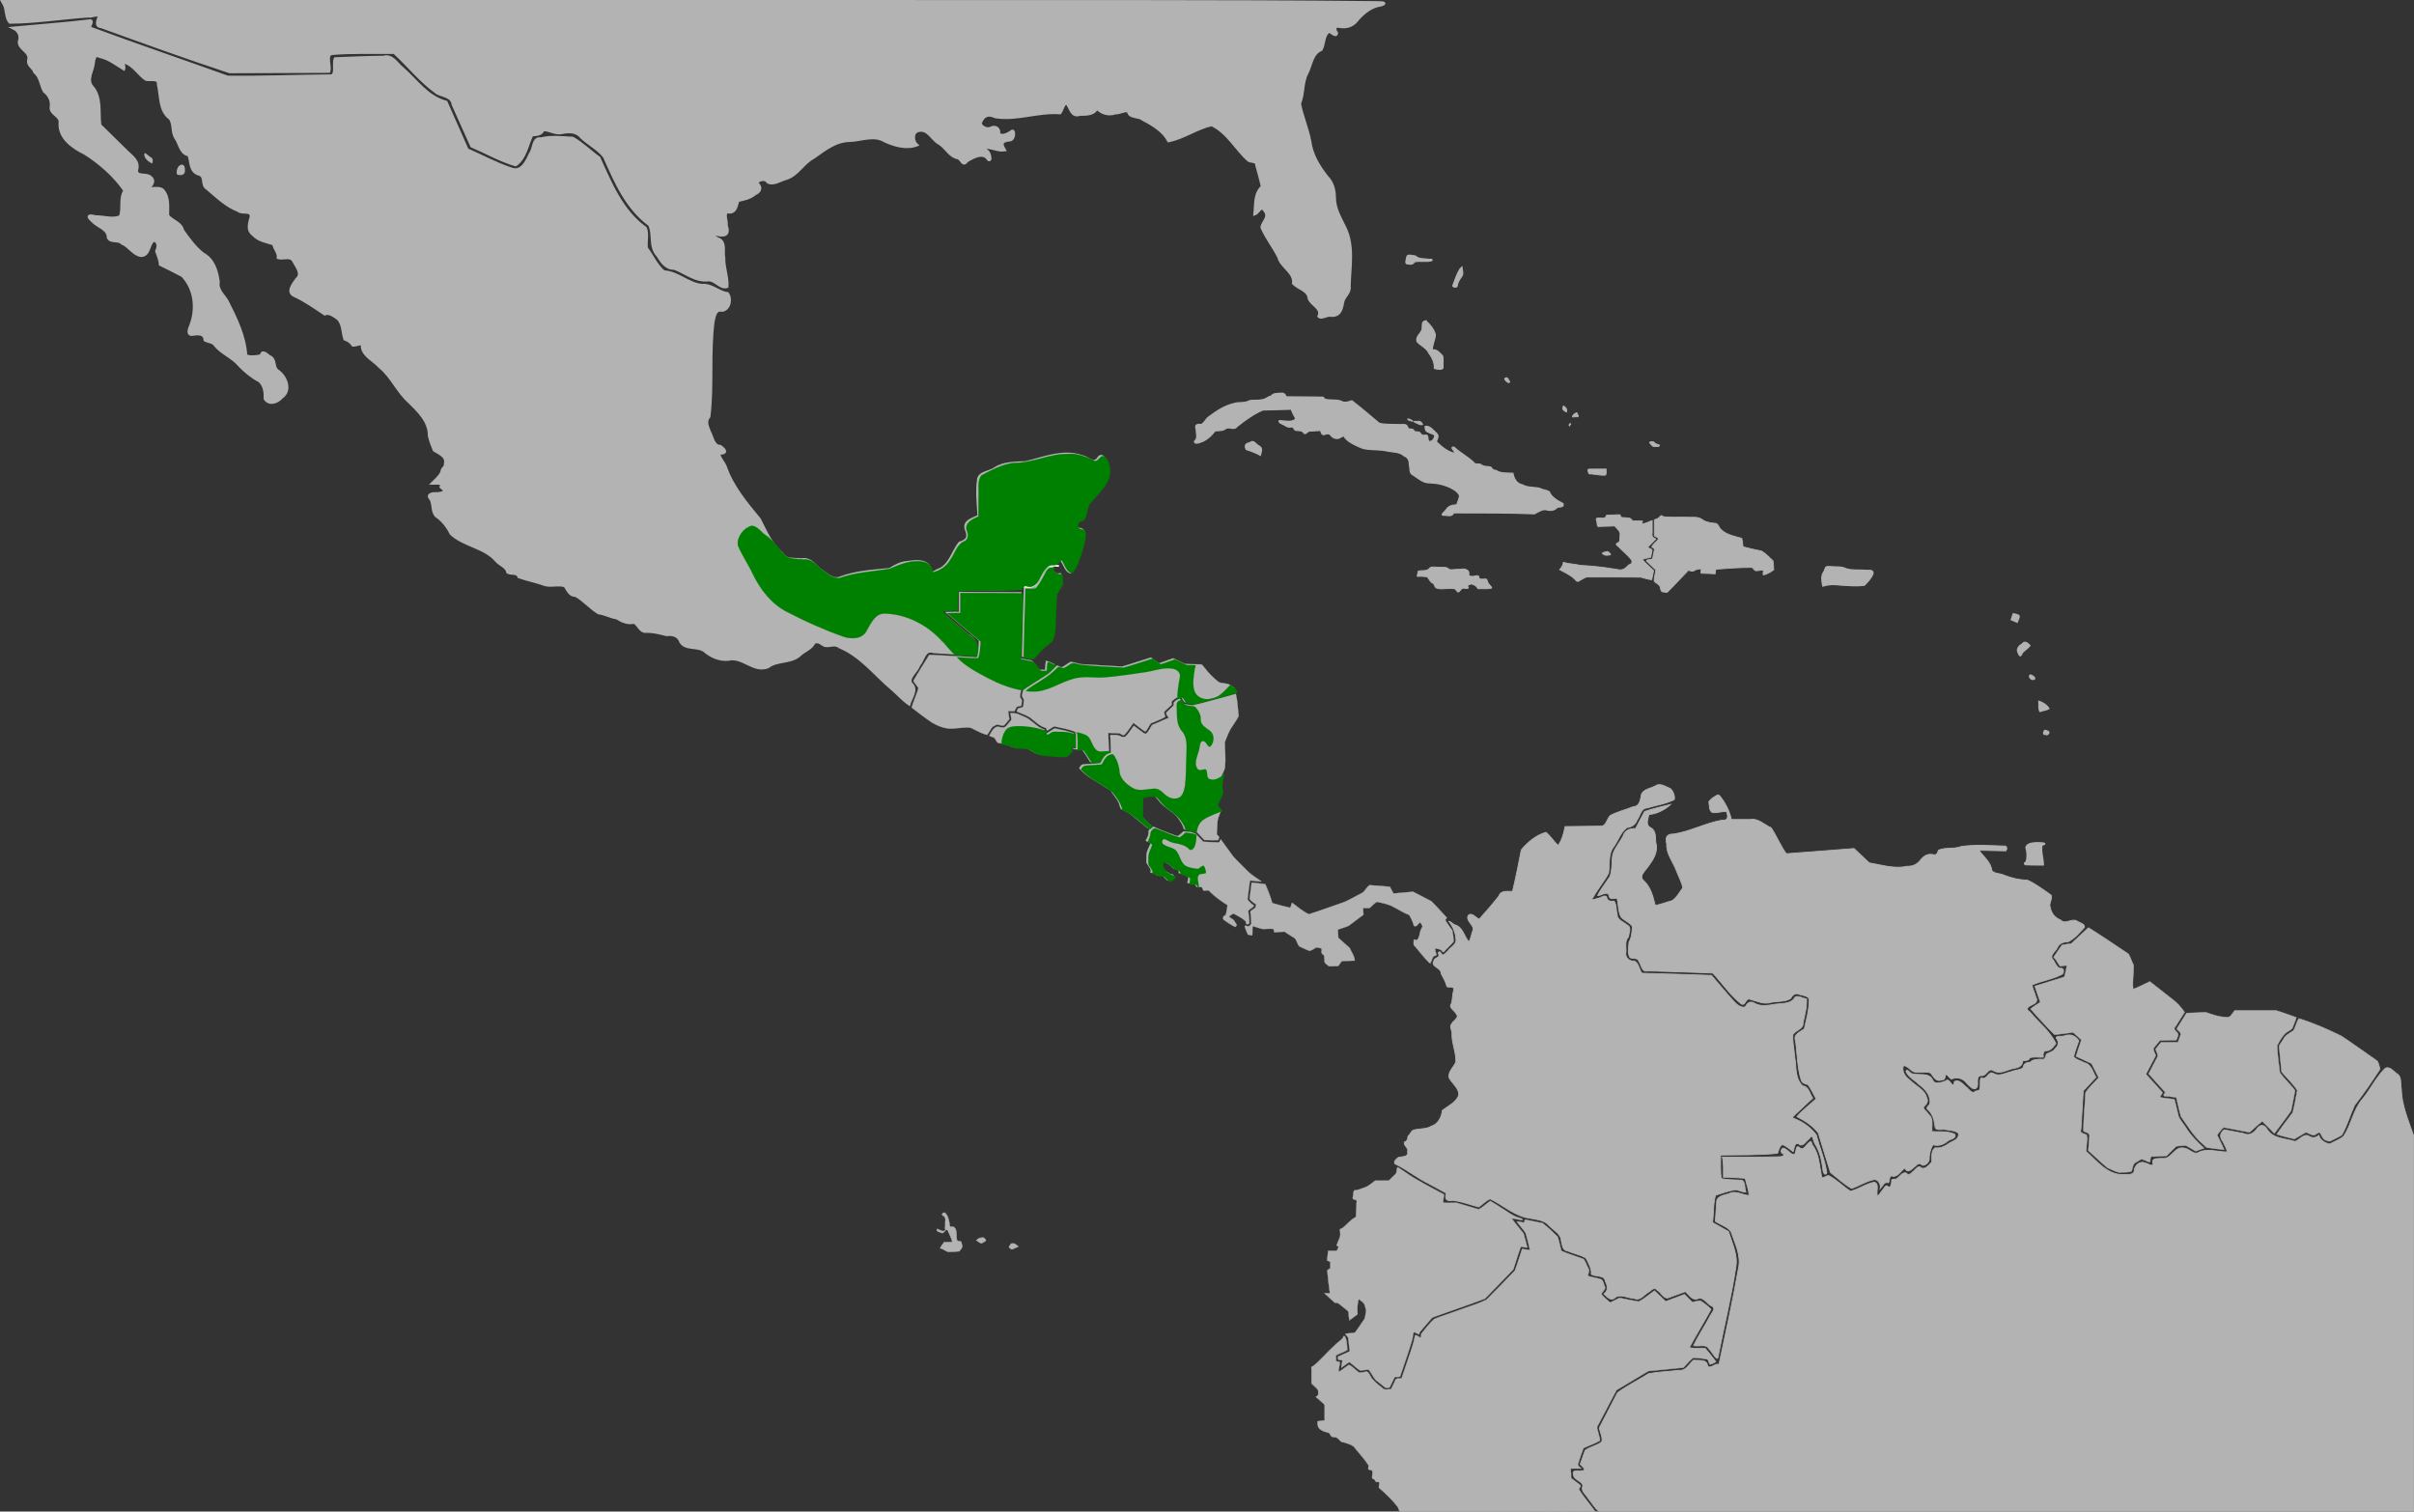 <?xml version="1.0" encoding="UTF-8" standalone="no"?>
<svg
   xmlns:dc="http://purl.org/dc/elements/1.1/"
   xmlns:cc="http://creativecommons.org/ns#"
   xmlns:rdf="http://www.w3.org/1999/02/22-rdf-syntax-ns#"
   xmlns:svg="http://www.w3.org/2000/svg"
   xmlns="http://www.w3.org/2000/svg"
   xmlns:sodipodi="http://sodipodi.sourceforge.net/DTD/sodipodi-0.dtd"
   xmlns:inkscape="http://www.inkscape.org/namespaces/inkscape"
   sodipodi:docname="Trogon melanocephalus map.svg"
   inkscape:version="1.0 (4035a4fb49, 2020-05-01)"
   id="svg8"
   version="1.1"
   viewBox="0 0 385.763 241.565"
   height="241.565mm"
   width="385.763mm">
  <rect x="0" y="0" width="385.763" height="241.565" fill="#333333" stroke="none"/>
  <defs
     id="defs2" />
  <sodipodi:namedview
     inkscape:document-rotation="0"
     showguides="false"
     inkscape:window-maximized="0"
     inkscape:window-y="30"
     inkscape:window-x="796"
     inkscape:window-height="1011"
     inkscape:window-width="1215"
     showgrid="false"
     inkscape:current-layer="layer2"
     inkscape:document-units="mm"
     inkscape:cy="511.75341"
     inkscape:cx="779.59054"
     inkscape:zoom="2.8284272"
     inkscape:pageshadow="2"
     inkscape:pageopacity="0.0"
     borderopacity="1.0"
     bordercolor="#666666"
     pagecolor="#ffffff"
     id="base">
    <inkscape:grid
       id="grid1410"
       type="xygrid" />
  </sodipodi:namedview>
  <g
     style="display:inline"
     inkscape:label="Calque 2"
     id="layer2"
     inkscape:groupmode="layer">
    <path
       inkscape:connector-curvature="0"
       id="path1416"
       d="m 183.811,131.651 v 0"
       style="fill:none;stroke:#000000;stroke-width:0.271px;stroke-linecap:butt;stroke-linejoin:miter;stroke-opacity:1" />
    <path
       inkscape:connector-curvature="0"
       id="path1478"
       d="m 321.741,98.126 c 0,0 0.842,0.142 0.892,0.331 0.049,0.189 -0.297,0.946 -0.297,0.946 l -0.892,-0.378 z"
       style="fill:#b3b3b3;stroke:#b3b3b3;stroke-width:0.271px;stroke-linecap:butt;stroke-linejoin:miter;stroke-opacity:1" />
    <path
       inkscape:connector-curvature="0"
       id="path1480"
       d="m 29.08,26.397 c -0.64,0.086 -0.807,0.896 -0.729,1.385 0.435,0.233 1.14,0.115 1.112,-0.471 0.005,-0.29 0.017,-0.865 -0.383,-0.914 z"
       style="opacity:1;fill:#b3b3b3;fill-opacity:1;stroke:#b3b3b3;stroke-width:0.194;stroke-miterlimit:4;stroke-dasharray:none;stroke-opacity:1" />
    <path
       inkscape:connector-curvature="0"
       id="path1482"
       d="m 23.151,24.568 c -0.074,0.653 0.582,1.139 1.098,1.443 0.144,-0.322 0.085,-0.741 -0.315,-0.853 -0.269,-0.182 -0.489,-0.453 -0.784,-0.59 z"
       style="opacity:1;fill:#b3b3b3;fill-opacity:1;stroke:#b3b3b3;stroke-width:0.194;stroke-miterlimit:4;stroke-dasharray:none;stroke-opacity:1" />
    <path
       inkscape:connector-curvature="0"
       id="path1484"
       d="m 224.761,41.34 c -0.079,0.309 -0.279,0.926 0.306,0.835 0.405,0.127 0.772,-1.51e-4 0.981,-0.337 0.901,-0.222 1.909,0.089 2.784,-0.199 0.151,-0.34 -0.508,-0.111 -0.669,-0.217 -0.674,-0.091 -1.473,0.008 -1.971,-0.506 -0.431,-0.012 -1.31,-0.375 -1.375,0.157 -0.019,0.089 -0.038,0.178 -0.057,0.267 z"
       style="opacity:1;fill:#b3b3b3;fill-opacity:1;stroke:#b3b3b3;stroke-width:0.194;stroke-miterlimit:4;stroke-dasharray:none;stroke-opacity:1" />
    <path
       inkscape:connector-curvature="0"
       id="path1486"
       d="m 233.35,42.959 c -0.564,0.831 -0.841,1.819 -1.2,2.738 0.159,0.252 0.747,0.289 0.736,-0.134 0.074,-0.641 0.545,-1.11 0.838,-1.647 0.069,-0.41 -0.063,-0.819 -0.112,-1.224 -0.088,0.089 -0.175,0.178 -0.263,0.267 z"
       style="opacity:1;fill:#b3b3b3;fill-opacity:1;stroke:#b3b3b3;stroke-width:0.194;stroke-miterlimit:4;stroke-dasharray:none;stroke-opacity:1" />
    <path
       inkscape:connector-curvature="0"
       id="path1488"
       d="m 227.729,51.284 c -0.659,0.147 -0.328,1.009 -0.513,1.469 -0.228,0.633 -1.057,1.096 -0.747,1.865 0.566,0.625 1.473,0.963 1.849,1.766 0.544,0.737 0.944,1.572 0.906,2.492 0.224,0.102 1.459,0.323 1.366,-0.188 -0.047,-0.597 0.089,-1.264 -0.071,-1.818 -0.448,-0.436 -0.889,-1.101 -1.638,-0.924 -0.016,-0.851 0.439,-1.624 0.49,-2.454 -0.207,-0.839 -0.825,-1.572 -1.456,-2.165 -0.056,-0.031 -0.121,-0.048 -0.186,-0.042 z"
       style="opacity:1;fill:#b3b3b3;fill-opacity:1;stroke:#b3b3b3;stroke-width:0.194;stroke-miterlimit:4;stroke-dasharray:none;stroke-opacity:1" />
    <path
       inkscape:connector-curvature="0"
       id="path1490"
       d="m 204.638,62.852 c -0.517,0.028 -1.182,-0.018 -1.491,0.441 -0.557,0.101 -0.946,0.606 -1.557,0.601 -0.674,0.18 -1.439,-0.051 -2.074,0.214 -0.65,0.371 -1.53,0.131 -2.248,0.372 -1.525,0.335 -2.851,1.205 -4.066,2.119 -0.512,0.322 -0.698,0.989 -1.238,1.246 -0.688,-0.084 -1.058,0.046 -0.804,0.772 -0.016,0.636 0.329,1.432 -0.274,1.908 -0.041,0.48 0.662,0.262 0.935,0.152 0.992,-0.315 1.766,-1.051 2.363,-1.829 0.6,-0.045 1.251,0.029 1.744,-0.394 0.567,-0.279 1.3,0.332 1.721,-0.266 1.274,-1.028 2.648,-2.013 4.158,-2.671 1.525,-0.039 3.05,-0.078 4.575,-0.117 0.082,0.587 0.533,1.055 0.685,1.598 -0.776,0.58 -1.756,0.245 -2.632,0.223 -0.171,0.346 0.48,0.527 0.721,0.658 0.356,0.19 0.647,0.457 1.098,0.362 0.447,-0.127 0.516,0.311 0.742,0.525 0.494,0.081 1.132,-0.068 1.399,0.476 0.283,0.267 0.632,-0.529 1.118,-0.365 0.511,-0.043 1.023,-0.064 1.534,-0.096 0.081,0.344 0.226,0.883 0.725,0.612 0.387,-0.166 0.801,-0.087 0.997,0.289 0.397,0.444 1.076,0.535 1.556,0.146 0.253,-0.147 0.571,-0.236 0.617,0.147 0.729,0.81 1.819,1.254 2.828,1.672 1.24,0.31 2.552,0.137 3.807,0.407 0.958,0.216 2.061,0.098 2.812,0.801 0.66,0.249 0.841,0.773 0.832,1.409 0.168,0.563 -0.066,1.381 0.619,1.662 0.817,0.509 1.573,1.273 2.625,1.235 1.24,0.05 2.463,0.302 3.548,0.895 0.517,0.262 1.067,0.661 1.248,1.203 -0.103,0.485 -0.298,0.947 -0.456,1.418 -0.63,0.039 -1.307,0.156 -1.652,0.725 -0.233,0.37 -1.236,1.041 -0.242,0.938 0.491,0.049 1.191,0.241 1.373,-0.387 4.309,0.018 8.62,-0.028 12.926,0.157 0.676,-0.315 1.362,-0.907 2.16,-0.573 0.546,0.094 1.155,-0.022 1.485,-0.47 0.379,-0.078 1.134,0.032 0.918,-0.583 -0.852,-0.476 -1.815,-0.939 -2.185,-1.877 -0.449,-0.303 -1.07,-0.285 -1.543,-0.57 -0.916,-0.208 -1.928,-0.064 -2.752,-0.55 -0.934,-0.156 -1.386,-1.039 -1.528,-1.849 -0.919,-0.061 -1.921,0.081 -2.712,-0.458 -0.389,0.021 -0.632,-0.226 -0.812,-0.523 -0.53,-0.15 -1.167,-0.008 -1.613,-0.425 -0.362,-0.193 -0.848,0.113 -1.116,-0.309 -0.917,-0.9 -2.108,-1.48 -3.036,-2.367 -0.169,-0.204 -0.628,-0.077 -0.343,0.194 0.071,0.212 0.476,0.535 0.377,0.71 -1.207,-0.226 -2.162,-1.075 -2.99,-1.876 0.16,-0.427 0.501,-0.958 0.029,-1.339 -0.502,-0.437 -1.032,-1.242 -1.802,-1.102 -0.017,0.382 0.046,0.81 0.512,0.913 0.284,0.221 0.886,0.247 1.025,0.548 -0.011,0.44 -0.434,1.121 -0.958,0.921 -0.283,-0.326 0.054,-1.152 -0.618,-0.96 -0.329,0.058 -0.626,-0.042 -0.737,-0.346 -0.24,-0.347 -0.877,-0.028 -1.034,-0.38 -0.063,-0.447 -0.845,-0.052 -0.979,-0.516 -0.136,-0.708 -0.909,-0.401 -1.449,-0.47 -1.023,-0.04 -2.107,0.038 -3.085,-0.195 -1.463,-1.207 -2.887,-2.46 -4.399,-3.612 -0.573,0.216 -1.201,0.409 -1.76,0.044 -0.855,-0.277 -1.834,-0.043 -2.659,-0.325 0.042,-0.462 -0.696,-0.22 -0.984,-0.302 -1.698,-0.026 -3.395,-0.032 -5.093,-0.048 -0.151,-0.417 -0.394,-0.657 -0.888,-0.562 z"
       style="opacity:1;fill:#b3b3b3;fill-opacity:1;stroke:#b3b3b3;stroke-width:0.194;stroke-miterlimit:4;stroke-dasharray:none;stroke-opacity:1" />
    <path
       inkscape:connector-curvature="0"
       id="path1492"
       d="m 199.588,70.795 c -0.648,0.09 -0.686,0.562 -0.429,1.045 0.76,0.238 1.542,0.527 2.251,0.919 0.128,-0.571 0.451,-1.204 -0.276,-1.509 -0.415,-0.219 -0.785,-0.964 -1.289,-0.571 -0.086,0.039 -0.171,0.077 -0.257,0.116 z"
       style="opacity:1;fill:#b3b3b3;fill-opacity:1;stroke:#b3b3b3;stroke-width:0.194;stroke-miterlimit:4;stroke-dasharray:none;stroke-opacity:1" />
    <path
       inkscape:connector-curvature="0"
       id="path1494"
       d="m 240.729,60.401 c -0.561,0.02 -0.033,0.562 0.21,0.655 0.328,0.221 0.354,-0.082 0.156,-0.287 -0.09,-0.131 -0.157,-0.383 -0.365,-0.368 z"
       style="opacity:1;fill:#b3b3b3;fill-opacity:1;stroke:#b3b3b3;stroke-width:0.194;stroke-miterlimit:4;stroke-dasharray:none;stroke-opacity:1" />
    <path
       inkscape:connector-curvature="0"
       id="path1496"
       d="m 226.408,67.639 c 0.269,0.126 0.69,0.389 0.942,0.185 -0.169,-0.384 -0.462,-0.585 -0.905,-0.482 -0.657,-0.057 -0.655,0.043 -0.064,0.283 z"
       style="opacity:1;fill:#b3b3b3;fill-opacity:1;stroke:#b3b3b3;stroke-width:0.137;stroke-miterlimit:4;stroke-dasharray:none;stroke-opacity:1" />
    <path
       inkscape:connector-curvature="0"
       id="path1498"
       d="m 224.979,66.935 c -0.141,0.215 0.358,0.253 0.493,0.331 0.091,0.055 0.547,0.133 0.232,-0.033 -0.224,-0.124 -0.463,-0.274 -0.725,-0.298 z"
       style="opacity:1;fill:#b3b3b3;fill-opacity:1;stroke:#b3b3b3;stroke-width:0.137;stroke-miterlimit:4;stroke-dasharray:none;stroke-opacity:1" />
    <path
       inkscape:connector-curvature="0"
       id="path1500"
       d="m 249.753,65.117 c -0.179,0.352 0.334,0.61 0.57,0.74 0.164,-0.396 -0.079,-0.765 -0.442,-0.955 -0.089,-0.127 -0.082,0.182 -0.128,0.216 z"
       style="opacity:1;fill:#b3b3b3;fill-opacity:1;stroke:#b3b3b3;stroke-width:0.137;stroke-miterlimit:4;stroke-dasharray:none;stroke-opacity:1" />
    <path
       inkscape:connector-curvature="0"
       id="path1502"
       d="m 251.938,65.94 c -0.254,0.153 -0.64,0.372 -0.657,0.684 0.197,0.076 0.492,-0.068 0.725,-0.017 0.446,0.101 0.047,-0.455 -0.03,-0.654 -0.008,-0.011 -0.023,-0.02 -0.038,-0.014 z"
       style="opacity:1;fill:#b3b3b3;fill-opacity:1;stroke:#b3b3b3;stroke-width:0.137;stroke-miterlimit:4;stroke-dasharray:none;stroke-opacity:1" />
    <path
       inkscape:connector-curvature="0"
       id="path1504"
       d="m 250.983,67.681 c -0.184,0.025 -0.342,0.248 -0.174,0.384 0.008,-0.081 0.29,-0.317 0.174,-0.384 z"
       style="opacity:1;fill:#b3b3b3;fill-opacity:1;stroke:#b3b3b3;stroke-width:0.137;stroke-miterlimit:4;stroke-dasharray:none;stroke-opacity:1" />
    <path
       inkscape:connector-curvature="0"
       id="path1506"
       d="m 254.732,74.967 c -0.312,0.045 -0.726,-0.078 -0.99,0.088 0.102,0.258 -0.007,0.782 0.454,0.682 0.789,0.047 1.591,0.274 2.377,0.186 0.172,-0.273 0.051,-0.65 0.092,-0.957 -0.644,1.72e-4 -1.289,-5.29e-4 -1.933,5.3e-4 z"
       style="opacity:1;fill:#b3b3b3;fill-opacity:1;stroke:#b3b3b3;stroke-width:0.137;stroke-miterlimit:4;stroke-dasharray:none;stroke-opacity:1" />
    <path
       inkscape:connector-curvature="0"
       id="path1508"
       d="m 264.024,70.576 c -0.177,0.015 -0.616,0.049 -0.31,0.285 0.211,0.32 0.446,0.616 0.887,0.494 0.177,-0.002 0.729,0.051 0.555,-0.252 -0.277,-0.099 -0.605,-0.126 -0.796,-0.392 -0.089,-0.085 -0.204,-0.156 -0.336,-0.136 z"
       style="opacity:1;fill:#b3b3b3;fill-opacity:1;stroke:#b3b3b3;stroke-width:0.137;stroke-miterlimit:4;stroke-dasharray:none;stroke-opacity:1" />
    <path
       inkscape:connector-curvature="0"
       id="path1510"
       d="m 228.398,90.875 c -0.438,0.461 -1.173,0.258 -1.746,0.374 -0.024,0.278 -0.238,0.63 -0.144,0.881 0.512,-0.079 1.045,0.029 1.563,0.039 0.304,0.391 0.526,0.946 1.034,1.108 0.141,0.302 0.208,0.692 0.623,0.761 0.913,0.222 1.893,-0.161 2.801,0.094 0.226,0.131 0.345,0.714 0.684,0.384 0.246,-0.251 0.388,-0.632 0.826,-0.493 0.458,0.022 0.88,0.065 0.431,-0.374 0.121,-0.15 0.555,-0.367 0.779,-0.29 0.387,0.131 0.786,0.328 0.919,0.731 0.727,-0.04 1.501,0.089 2.201,-0.105 0.011,-0.283 -0.397,-0.475 -0.499,-0.743 -0.251,-0.255 -0.121,-0.848 -0.631,-0.691 -0.267,-0.053 -0.825,0.136 -0.892,-0.23 0.065,-0.411 -0.467,-0.352 -0.724,-0.25 -0.295,0.095 -0.603,0.029 -0.888,-0.06 0.005,-0.343 0.085,-0.797 -0.353,-0.936 -0.396,-0.308 -0.956,-0.037 -1.425,-0.086 -0.454,-0.013 -0.971,0.125 -1.387,0.022 -0.347,-0.507 -1.07,-0.271 -1.595,-0.359 -0.44,0.019 -0.935,-0.1 -1.342,0.002 -0.078,0.073 -0.156,0.145 -0.235,0.218 z"
       style="opacity:1;fill:#b3b3b3;fill-opacity:1;stroke:#b3b3b3;stroke-width:0.137;stroke-miterlimit:4;stroke-dasharray:none;stroke-opacity:1" />
    <path
       inkscape:connector-curvature="0"
       id="path1512"
       d="m 256.834,88.14 c -0.258,0.058 -0.607,0.107 -0.792,0.275 0.279,0.354 0.735,0.392 1.15,0.273 0.47,0.036 -0.053,-0.376 -0.218,-0.508 -0.042,-0.024 -0.09,-0.045 -0.139,-0.04 z"
       style="opacity:1;fill:#b3b3b3;fill-opacity:1;stroke:#b3b3b3;stroke-width:0.137;stroke-miterlimit:4;stroke-dasharray:none;stroke-opacity:1" />
    <path
       inkscape:connector-curvature="0"
       id="path1514"
       d="m 258.381,82.274 c -0.553,0.01 -1.105,0.044 -1.658,0.067 -0.08,0.498 -0.496,0.49 -0.932,0.449 -0.499,-0.062 -0.891,-0.037 -0.624,0.529 0.122,0.316 -0.074,0.998 0.482,0.816 0.794,-0.026 1.589,-0.051 2.383,-0.077 0.389,0.458 1.017,0.904 0.849,1.576 -0.082,0.395 0.119,0.937 -0.363,1.128 -0.621,0.231 0.149,0.55 0.344,0.833 0.624,0.659 1.412,1.204 1.901,1.965 0.103,0.305 -0.063,0.656 -0.422,0.686 -0.33,0.223 -0.533,0.601 -0.942,0.738 -0.538,0.238 -1.145,-0.071 -1.706,-0.085 -1.686,-0.282 -3.392,-0.451 -5.099,-0.538 -0.906,-0.216 -1.89,-0.227 -2.763,-0.485 -0.038,0.452 -0.309,0.822 -0.592,1.167 0.881,0.484 1.833,0.888 2.526,1.627 0.209,0.341 0.482,0.296 0.76,0.059 0.477,-0.24 0.912,-0.628 1.489,-0.51 2.716,0.012 5.439,-0.024 8.15,0.018 0.589,0.134 1.182,0.353 1.776,0.414 0.135,-0.478 0.203,-0.971 0.303,-1.457 -0.606,-0.598 -1.265,-1.169 -1.829,-1.794 0.445,-0.158 0.919,-0.23 1.377,-0.344 0.028,-0.403 0.252,-0.827 0.181,-1.219 -0.162,-0.181 -0.583,-0.177 -0.638,-0.421 0.445,-0.4 0.839,-0.851 1.257,-1.276 -0.458,-0.174 -0.688,-0.468 -0.569,-0.945 0,-0.665 0,-1.33 0,-1.995 -0.503,0.146 -0.983,0.471 -1.509,0.5 -0.237,-0.106 -0.067,-0.294 -0.025,-0.41 -0.533,-0.068 -1.08,-0.014 -1.618,-0.032 -0.142,-0.346 -0.467,-0.534 -0.855,-0.492 -0.339,-0.076 -0.804,0.04 -1.074,-0.192 0.061,-0.18 -0.007,-0.378 -0.254,-0.301 -0.102,-0.001 -0.204,-5.3e-4 -0.306,5.3e-4 z"
       style="opacity:1;fill:#b3b3b3;fill-opacity:1;stroke:#b3b3b3;stroke-width:0.137;stroke-miterlimit:4;stroke-dasharray:none;stroke-opacity:1" />
    <path
       inkscape:connector-curvature="0"
       id="path1516"
       d="m 265.236,82.613 c -0.227,0.24 -0.543,0.372 -0.863,0.457 0,0.856 0,1.712 0,2.567 0.201,0.16 0.607,0.243 0.685,0.486 -0.308,0.463 -0.866,0.787 -1.093,1.282 0.236,0.172 0.573,0.311 0.372,0.645 -0.086,0.423 -0.171,0.847 -0.256,1.27 -0.246,0.142 -1.225,0.084 -0.908,0.38 0.48,0.459 0.959,0.918 1.439,1.377 -0.079,0.598 -0.281,1.206 -0.271,1.802 0.332,0.375 0.957,0.537 1,1.106 0.062,0.265 0.108,0.649 0.494,0.614 0.286,0.052 0.625,0.162 0.79,-0.155 1.093,-1.079 2.111,-2.225 3.195,-3.311 0.335,0.096 0.731,0.288 1.012,-0.018 0.313,-0.131 0.706,-0.204 1.025,-0.202 0.087,0.267 -0.283,0.827 0.221,0.703 0.672,0.01 1.342,0.054 2.013,0.086 0.051,-0.237 0,-0.54 0.138,-0.743 1.898,-0.143 3.804,-0.278 5.708,-0.282 0.299,0.115 0.418,0.636 0.837,0.525 0.319,0.017 0.838,-0.184 1.027,-0.067 0.007,0.233 -0.108,0.552 -0.017,0.748 0.622,-0.118 1.162,-0.468 1.662,-0.824 -0.063,-0.48 2e-4,-1.016 -0.14,-1.462 -0.596,-0.51 -1.117,-1.129 -1.803,-1.527 -0.993,-0.212 -1.989,-0.413 -2.968,-0.681 -0.049,-0.451 -0.087,-0.905 -0.189,-1.349 -1.23,-0.373 -2.675,-0.581 -3.507,-1.626 -0.212,-0.335 -0.36,-0.841 -0.881,-0.781 -0.713,-0.087 -1.443,-0.201 -2.017,-0.649 -0.701,-0.48 -1.607,-0.246 -2.408,-0.322 -1.23,-0.043 -2.476,0.071 -3.697,-0.077 -0.292,-0.162 -0.358,-0.339 -0.6,0.028 z"
       style="opacity:1;fill:#b3b3b3;fill-opacity:1;stroke:#b3b3b3;stroke-width:0.137;stroke-miterlimit:4;stroke-dasharray:none;stroke-opacity:1" />
    <path
       inkscape:connector-curvature="0"
       id="path1518"
       d="m 291.99,90.549 c -0.376,0.045 -0.352,0.626 -0.565,0.866 -0.466,0.683 -0.276,1.514 -0.137,2.244 0.932,-0.268 1.898,-0.305 2.857,-0.149 1.257,0.054 2.548,0.193 3.791,0.016 0.552,-0.546 1.125,-1.17 1.389,-1.89 0.02,-0.694 -0.771,-0.417 -1.245,-0.493 -1.011,-0.095 -2.088,0.065 -3.055,-0.246 -0.769,-0.398 -1.731,-0.245 -2.581,-0.345 -0.151,-0.005 -0.301,-0.007 -0.452,-0.003 z"
       style="opacity:1;fill:#b3b3b3;fill-opacity:1;stroke:#b3b3b3;stroke-width:0.194;stroke-miterlimit:4;stroke-dasharray:none;stroke-opacity:1" />
    <path
       inkscape:connector-curvature="0"
       id="path1520"
       d="m 325.421,134.715 c -0.542,0.013 -1.497,0.123 -1.642,0.691 0.22,0.747 0.275,1.659 0.012,2.397 -0.388,0.111 -0.269,0.43 0.129,0.349 0.858,0.063 1.72,0.027 2.58,0.036 -0.031,-1.048 -0.432,-2.157 -0.213,-3.179 0.16,0.014 0.713,-0.152 0.289,-0.241 -0.381,-0.064 -0.77,-0.059 -1.156,-0.054 z"
       style="opacity:1;fill:#b3b3b3;fill-opacity:1;stroke:#b3b3b3;stroke-width:0.275;stroke-miterlimit:4;stroke-dasharray:none;stroke-opacity:1" />
    <path
       inkscape:connector-curvature="0"
       id="path1522"
       d="m 323.085,102.974 c -0.554,0.277 -0.935,0.936 -0.505,1.472 0.138,0.481 0.37,0.47 0.521,0.01 0.322,-0.522 0.972,-0.801 1.293,-1.295 -0.415,-0.395 -0.811,-0.82 -1.273,-0.212 z"
       style="opacity:1;fill:#b3b3b3;fill-opacity:1;stroke:#b3b3b3;stroke-width:0.194;stroke-miterlimit:4;stroke-dasharray:none;stroke-opacity:1" />
    <path
       inkscape:connector-curvature="0"
       id="path1524"
       d="m 324.463,107.859 c -0.48,0.295 0.339,1.059 0.7,0.596 0.011,-0.266 -0.457,-0.526 -0.7,-0.596 z"
       style="opacity:1;fill:#b3b3b3;fill-opacity:1;stroke:#b3b3b3;stroke-width:0.194;stroke-miterlimit:4;stroke-dasharray:none;stroke-opacity:1" />
    <path
       inkscape:connector-curvature="0"
       id="path1526"
       d="m 325.81,112.059 c 0.053,0.532 -0.086,1.18 0.166,1.651 0.467,-0.175 1.065,-0.195 1.458,-0.474 -0.345,-0.554 -0.989,-0.976 -1.624,-1.178 z"
       style="opacity:1;fill:#b3b3b3;fill-opacity:1;stroke:#b3b3b3;stroke-width:0.194;stroke-miterlimit:4;stroke-dasharray:none;stroke-opacity:1" />
    <path
       inkscape:connector-curvature="0"
       id="path1528"
       d="m 326.773,116.725 c -0.223,0.175 -0.354,0.737 0.133,0.653 0.357,0.24 0.792,-0.488 0.271,-0.544 -0.128,-0.051 -0.262,-0.11 -0.404,-0.109 z"
       style="opacity:1;fill:#b3b3b3;fill-opacity:1;stroke:#b3b3b3;stroke-width:0.194;stroke-miterlimit:4;stroke-dasharray:none;stroke-opacity:1" />
    <path
       inkscape:connector-curvature="0"
       id="path1739"
       d="M 0.637,0.639 C 1.156,1.533 0.885,2.795 1.596,3.549 5.749,3.517 9.904,2.85 14.056,2.56 c 0.449,0.167 2.016,-0.603 1.753,0.225 -0.193,0.529 -0.57,1.431 0.375,1.467 6.809,2.474 13.63,4.928 20.511,7.211 5.285,-0.007 10.569,-0.038 15.854,-0.058 0.299,-0.869 -0.65,-2.777 0.589,-2.863 3.282,-0.271 6.586,-0.121 9.877,-0.164 2.3,2.129 4.268,4.632 6.844,6.465 0.985,0.519 2.39,0.522 2.542,1.834 0.996,2.22 1.992,4.44 2.988,6.661 2.328,0.987 4.571,2.286 6.995,2.996 1.578,-1.074 1.828,-3.195 2.611,-4.786 0.667,-0.048 1.559,-0.041 1.768,-0.801 1.016,-0.108 1.98,0.725 3.062,0.423 1.213,-0.217 2.35,-0.227 3.15,0.809 1.167,1.067 2.724,1.856 3.642,3.101 1.743,3.937 3.537,8.163 7.199,10.841 0.739,1.563 -0.016,3.533 1.312,4.918 0.586,0.948 1.294,2.089 2.61,2.03 1.82,0.657 3.393,2.117 5.476,1.86 1.113,-0.049 1.904,1.407 2.959,1.071 0.103,-1.499 -0.55,-3.021 -0.51,-4.554 -0.244,-1.085 0.386,-2.64 -1.013,-3.094 -0.553,-0.277 -1.382,-0.937 -0.137,-0.705 1.364,0.326 2.032,0.024 1.547,-1.403 0.133,-0.792 -0.749,-2.438 0.632,-2.147 0.997,-0.138 0.944,-1.229 1.256,-1.863 0.934,-0.218 1.92,-0.387 2.678,-1.059 0.871,-0.359 1.087,-1.067 0.335,-1.678 0.096,-0.64 1.411,-0.883 1.753,-0.202 0.949,0.471 2.073,-0.396 3.019,-0.613 1.786,-0.634 2.587,-2.432 4.224,-3.301 1.786,-1.249 3.591,-2.752 5.937,-2.735 1.835,-0.094 3.779,-0.961 5.47,0.056 1.571,0.725 3.446,1.272 5.11,0.667 -0.652,-0.593 -0.748,-1.995 0.218,-2.29 1.592,-0.423 2.18,1.28 3.283,1.958 1.213,0.634 1.688,2.115 3.125,2.387 0.703,0.282 0.699,1.425 1.454,0.441 0.966,-0.555 2.581,-1.482 3.382,-0.213 0.488,0.45 0.217,-1.015 -0.178,-1.283 -0.344,-0.203 -0.734,-0.852 0.007,-0.625 0.892,0.074 1.91,0.558 2.737,0.416 -0.589,-0.969 -0.527,-1.445 0.758,-1.591 0.828,0.049 0.853,-1.474 0.516,-1.422 -0.539,0.405 -1.679,1.067 -2.205,0.416 0.201,-0.755 -0.496,-1.261 -1.218,-0.894 -0.682,0.374 -1.756,-0.259 -1.696,-0.85 0.502,-1.195 1.218,-1.516 2.403,-0.957 3.48,0.543 6.847,-0.913 10.329,-0.636 0.343,-0.413 0.507,-1.503 1.059,-1.578 0.668,0.723 0.755,2.303 2.1,1.822 0.997,-0.021 2.255,0.056 2.71,-1.013 0.79,0.82 1.879,1.179 3.004,0.771 0.654,0.072 1.536,-0.559 2.086,-0.226 0.06,1.031 1.66,0.689 2.283,1.266 1.608,0.832 3.278,1.841 4.123,3.423 2.422,-0.49 4.481,-2.029 6.868,-2.567 2.568,1.208 3.879,3.887 5.917,5.696 0.484,0.252 1.3,0.022 1.307,0.822 0.327,1.12 0.59,2.255 0.889,3.382 -1.269,1.132 -1.036,2.881 -1.208,4.376 0.384,-0.116 1.195,-1.572 1.445,-0.722 1.153,1.186 -0.238,1.947 -0.309,2.867 0.707,1.676 1.894,3.128 2.685,4.737 0.398,1.588 2.589,2.433 2.362,4.207 0.802,0.824 2.358,1.046 2.494,2.393 0.38,1.082 2.141,1.53 1.57,2.877 0.363,0.392 1.257,-0.264 1.787,-0.172 1.477,0.17 1.785,-0.851 1.987,-2.022 0.133,-1 1.231,-1.533 1.048,-2.616 0.075,-3.152 0.761,-6.485 -0.731,-9.452 -0.745,-1.517 -1.63,-3.004 -1.622,-4.737 -0.013,-1.238 -0.319,-2.374 -1.22,-3.3 -1.325,-1.687 -2.443,-3.542 -2.718,-5.67 -0.38,-2.054 -1.273,-4.008 -1.647,-6.043 0.672,-1.559 0.38,-3.34 1.192,-4.881 0.653,-1.252 0.764,-3.144 2.266,-3.75 0.512,-0.89 0.29,-2.386 1.315,-2.931 0.289,0.114 1.15,0.994 1.143,0.269 -0.405,-0.471 -0.369,-1.25 0.465,-1.029 1.268,0.231 2.244,-0.196 2.968,-1.209 0.992,-1.092 2.176,-2.034 3.72,-2.238 1.194,-0.413 -0.573,-0.329 -0.939,-0.356 C 194.751,0.164 169.703,0.296 144.658,0.248 96.577,0.243 48.497,0.246 0.416,0.245 0.49,0.377 0.563,0.508 0.637,0.639 Z"
       style="opacity:1;fill:#b3b3b3;fill-opacity:1;stroke:#b3b3b3;stroke-width:0.487;stroke-miterlimit:4;stroke-dasharray:none;stroke-opacity:1" />
    <path
       inkscape:connector-curvature="0"
       id="path1741"
       d="M 14.485,3.312 C 10.395,3.814 6.275,4.093 2.17,4.485 c 0.885,0.442 1.238,1.295 0.91,2.193 -0.044,1.18 1.828,1.571 1.511,2.872 -0.249,0.908 0.758,1.211 0.959,1.956 0.982,0.806 0.966,2.067 1.526,3.072 0.844,0.65 1.282,1.568 1.091,2.614 -0.049,1.098 1.647,1.297 1.431,2.497 -0.127,2.356 2.05,3.872 4.015,4.831 2.469,1.569 4.734,3.591 6.352,5.943 -0.846,1.246 -0.223,2.83 -0.725,4.15 -1.187,0.562 -2.673,0.01 -3.965,0.03 -1.177,-0.29 -1.374,-0.129 -0.445,0.714 0.846,0.882 2.467,1.186 2.485,2.614 0.388,0.811 1.61,0.232 2.192,0.885 1.148,0.45 1.804,1.806 3.037,1.978 1.447,-0.049 1.091,-2.016 2.099,-2.472 0.796,0.352 0.687,1.161 0.393,1.777 0.234,0.694 0.551,1.382 0.586,2.113 1.176,0.554 2.361,1.19 3.523,1.782 2.051,2.111 2.371,5.345 1.341,7.982 -0.281,0.691 -0.656,1.665 0.587,1.373 0.834,-0.14 1.675,0.022 1.704,0.952 0.526,0.304 1.307,0.23 1.662,0.876 1.09,1.269 2.762,1.865 3.837,3.174 0.939,0.98 2.004,1.852 3.209,2.476 0.822,0.756 0.926,1.873 0.89,2.872 0.703,1.019 1.996,0.494 2.646,-0.273 1.566,-1.08 0.655,-3.362 -0.713,-4.233 -0.767,-0.618 -0.2,-1.858 -1.306,-2.265 -0.393,-0.32 -1.168,-1.037 -1.223,-0.128 -0.725,0.204 -2.076,0.318 -2.506,-0.042 -0.18,-3.052 -1.599,-5.926 -2.97,-8.643 -0.575,-1.001 -1.655,-1.802 -1.425,-3.075 -0.222,-1.733 -0.753,-3.589 -2.463,-4.504 -1.311,-1.048 -2.311,-2.422 -3.256,-3.775 -0.217,-1.211 -1.844,-1.513 -2.371,-2.384 -0.012,-1.379 0.224,-2.901 -0.785,-4.03 -0.585,-0.518 -1.72,-0.125 -2.476,-0.258 0.699,-0.433 1.313,-1.238 0.457,-1.851 -0.623,-0.574 -2.321,0.108 -2.148,-1.152 0.381,-1.289 -0.66,-2.025 -1.521,-2.832 -1.454,-1.428 -2.907,-2.856 -4.36,-4.284 -0.275,-2.073 0.271,-4.457 -1.272,-6.18 -0.951,-1.143 0.169,-2.59 0.247,-3.852 0.079,-0.578 0.21,-1.419 1.03,-0.955 1.448,0.309 2.651,1.278 3.821,1.978 0.127,-0.32 -0.418,-1.416 0.332,-1.007 1.356,0.566 2.074,1.907 3.218,2.678 0.705,0.18 2.121,-0.312 1.982,0.859 0.452,1.834 0.142,4.127 1.892,5.403 0.657,0.943 0.239,2.229 0.949,3.199 0.582,0.879 0.755,2.45 2.028,2.603 0.415,1.042 0.138,2.584 1.531,3.061 1.285,0.281 0.41,1.773 1.411,2.325 1.54,1.29 3.051,2.797 4.959,3.508 0.592,0.583 2.169,-0.176 2.053,1.027 -0.226,0.936 -0.694,2.105 0.323,2.817 0.842,0.948 2.151,1.146 3.287,1.503 0.082,0.796 0.816,1.358 0.728,2.206 0.795,0.224 2.022,-0.438 2.495,0.604 0.466,0.874 1.449,1.998 0.448,2.841 -0.482,0.733 -1.649,2.032 -0.34,2.616 1.729,0.791 3.272,1.895 4.823,2.932 0.67,-0.361 1.621,0.379 2.172,0.789 0.8,0.907 0.695,2.172 1.031,3.203 0.551,0.204 1.024,0.538 1.324,0.994 0.514,0.043 1.681,-0.679 1.474,0.34 0.256,1.402 1.898,2.104 2.799,3.122 1.942,1.581 2.842,3.97 4.725,5.617 1.518,1.506 3.241,3.159 3.183,5.414 0.195,0.784 0.484,1.56 0.788,2.284 0.826,0.52 2.076,0.981 1.779,2.184 0.094,0.598 -0.555,0.665 -0.543,1.283 -0.316,0.733 -0.952,1.266 -1.516,1.822 0.559,0.02 1.681,-0.239 1.379,0.607 0.922,0.692 0.562,0.958 -0.583,1.061 -0.512,-0.055 -1.801,0.033 -1.105,0.784 0.65,0.943 0.064,2.35 1.276,3.028 0.878,0.711 1.541,1.597 2.005,2.563 2.083,1.958 5.367,2.118 7.255,4.339 0.587,0.677 1.622,0.924 1.819,1.846 0.58,0.297 1.516,-0.067 1.77,0.717 1.36,0.484 2.824,0.755 4.189,1.258 1.025,0.274 2.315,-0.181 3.189,0.207 0.42,0.618 0.767,1.576 1.677,1.504 1.341,0.758 2.353,1.981 3.672,2.796 1.022,0.125 1.893,0.657 2.914,0.805 0.833,0.533 1.736,0.935 2.753,0.694 0.779,0.383 0.953,1.635 2.083,1.458 1.09,-7.5e-4 2.114,0.275 3.113,0.53 0.956,-0.129 1.906,0.126 2.245,1.093 0.744,1.35 2.66,0.637 3.809,1.475 1.029,0.891 2.334,1.48 3.765,1.382 2.296,-0.624 4.094,2.113 6.373,1.182 1.523,-1.181 3.87,-0.565 5.253,-2.056 0.737,-0.593 1.686,-0.921 2.096,-1.79 0.687,-0.457 1.218,0.212 1.772,0.451 0.807,0.124 1.595,-0.39 2.344,0.217 3.405,1.404 5.633,4.41 8.356,6.689 0.903,0.777 1.814,1.784 2.723,2.423 0.296,-1.032 1.406,-2.309 0.3,-3.244 -0.59,-0.929 0.956,-1.972 1.258,-2.948 0.738,-0.799 0.885,-2.677 2.344,-2.159 2.197,0.169 4.4,0.262 6.6,0.374 0.323,-1.285 0.089,-2.353 -1.197,-3.01 -1.539,-1.362 -3.328,-2.651 -4.671,-4.113 0.895,-0.193 1.829,-0.082 2.74,-0.113 0.141,-1 -0.274,-2.531 0.198,-3.215 3.388,-0.087 6.813,0.178 10.179,-0.149 0.184,-0.309 0.173,-0.815 0.792,-0.554 1.408,0.647 1.752,-0.726 2.324,-1.671 0.411,-0.806 0.94,-1.769 2.054,-1.618 0.757,0.074 1.17,-1.621 1.521,-0.492 0.423,0.539 0.662,1.52 1.264,1.807 1.168,-1.767 1.871,-3.893 2.081,-5.976 0.252,-0.815 -0.48,-0.843 -1.07,-0.881 -0.249,-0.539 -0.293,-1.633 0.619,-1.477 1.058,-0.644 0.321,-2.206 1.324,-2.979 1.402,-1.627 3.633,-3.451 2.929,-5.803 -0.253,-0.452 -0.604,-1.974 -1.287,-1.04 -0.691,1.18 -1.7,-0.061 -2.654,-0.26 -3.011,-1.056 -6.077,0.267 -8.984,0.96 -1.674,0.102 -3.425,0.014 -4.89,0.956 -0.833,0.625 -2.57,0.636 -2.661,1.767 -0.276,1.94 -0.033,3.9 0.073,5.843 -1.094,0.538 -2.615,0.851 -1.942,2.32 0.424,1.176 -0.044,1.62 -1.121,1.975 -1.206,1.478 -1.529,3.721 -3.623,4.405 -0.494,0.373 -1.241,0.661 -1.201,-0.26 -0.293,-1.511 -2.466,-1.202 -3.627,-1.038 -1.04,0.089 -1.921,0.598 -2.748,1.111 -2.668,0.273 -5.386,0.398 -7.916,1.362 -1.261,0.505 -2.394,-0.794 -3.4,-1.413 -0.836,-0.766 -1.494,-1.758 -2.818,-1.496 -1.124,-0.138 -2.46,0.156 -3.093,-0.979 -1.77,-1.458 -2.604,-3.559 -3.603,-5.497 -2.119,-2.562 -4.309,-5.17 -5.411,-8.31 -0.242,-0.763 -1.112,-1.518 -1.085,-2.271 1.257,0.063 1.171,-0.393 0.242,-1.065 -1.128,-0.013 -1.278,-1.513 -1.702,-2.278 -0.336,-0.809 -0.782,-1.733 -0.106,-2.495 0.596,-5.04 0.014,-10.166 0.663,-15.205 0.198,-0.772 0.3,-2.039 1.47,-1.779 1.194,-0.2 1.431,-1.931 0.812,-2.673 -1.43,-0.172 -2.509,-1.454 -4.058,-1.301 -2.225,-0.199 -3.856,-2.073 -6.102,-2.169 -1.223,-1.021 -1.839,-2.554 -2.786,-3.796 -0.115,-1.029 0.217,-2.255 -0.151,-3.173 -3.816,-2.765 -5.595,-7.185 -7.432,-11.242 -1.42,-1.005 -2.714,-2.321 -4.208,-3.144 -1.683,-0.068 -3.42,-0.31 -5.037,0.105 -1.315,-0.245 -1.088,1.597 -1.696,2.361 -0.54,1.171 -1.377,3.113 -3.087,2.446 -2.437,-0.803 -4.685,-2.043 -7.026,-3.061 -1.123,-2.537 -2.246,-5.074 -3.369,-7.611 -3.077,-0.808 -4.842,-3.571 -7.098,-5.501 -0.896,-0.738 -1.531,-2.069 -2.921,-1.683 -2.565,0.023 -5.127,0.15 -7.689,0.246 -0.384,0.814 0.382,2.812 -0.863,2.739 -5.439,0.044 -10.91,0.273 -16.328,0.202 C 29.031,9.701 21.615,7.174 14.319,4.469 14.216,4.144 14.839,3.47 14.485,3.312 Z"
       style="opacity:1;fill:#b3b3b3;fill-opacity:1;stroke:#b3b3b3;stroke-width:0.487;stroke-miterlimit:4;stroke-dasharray:none;stroke-opacity:1" />
    <path
       inkscape:connector-curvature="0"
       id="path1790"
       d="m 167.609,90.514 c -0.487,0.01 -0.632,0.56 -0.864,0.878 -0.492,0.826 -0.948,1.682 -1.472,2.484 -0.548,0.038 -1.118,-0.145 -1.653,-0.13 -0.132,3.728 -0.235,7.457 -0.299,11.187 0.528,0.132 1.082,0.259 1.614,0.318 0.59,-0.64 1.035,-1.408 1.766,-1.924 0.421,-0.368 0.906,-0.696 1.289,-1.087 0.172,-0.616 0.467,-1.213 0.416,-1.864 0.067,-1.845 0.157,-3.689 0.253,-5.533 0.316,-0.554 0.712,-1.091 0.979,-1.655 -0.053,-0.53 -0.082,-1.062 -0.116,-1.593 -0.295,0.066 -0.653,0.17 -0.881,-0.096 -0.177,-0.163 -0.454,-0.295 -0.579,-0.473 0.026,-0.173 0.508,-0.536 0.188,-0.51 -0.214,0.002 -0.428,-0.003 -0.641,-0.003 z"
       style="opacity:1;fill:#b3b3b3;fill-opacity:1;stroke:#b3b3b3;stroke-width:0.048;stroke-miterlimit:4;stroke-dasharray:none;stroke-opacity:1" />
    <path
       inkscape:connector-curvature="0"
       id="path1792"
       d="m 153.238,96.202 c 0,0.532 0,1.063 0,1.595 -0.722,0.009 -1.444,0.017 -2.165,0.025 1.781,1.521 3.591,3.02 5.356,4.552 0.034,0.751 -0.081,1.513 -0.21,2.255 0.01,0.365 -0.157,0.513 -0.531,0.403 -2.395,-0.123 -4.788,-0.287 -7.183,-0.378 -0.847,1.389 -1.744,2.76 -2.547,4.169 0.238,0.406 0.583,0.755 0.819,1.157 -0.313,1.046 -0.783,2.046 -1.092,3.092 1.088,0.83 2.157,1.688 3.305,2.442 0.755,0.401 1.542,0.793 2.417,0.874 0.686,0.149 1.389,-0.043 2.084,-0.06 0.687,-0.037 1.454,-0.225 2.064,0.188 0.705,0.344 1.411,0.739 2.175,0.93 0.336,-0.405 0.554,-0.903 0.883,-1.3 0.325,-0.117 0.617,-0.45 0.984,-0.293 0.328,0.038 0.773,0.261 1.001,-0.091 0.238,-0.274 0.466,-0.556 0.701,-0.832 -0.057,-0.431 -0.18,-0.891 -0.189,-1.306 0.327,-0.007 0.67,0.07 0.986,0.038 0.159,-0.225 0.235,-0.543 0.431,-0.72 0.233,-0.125 0.762,-0.016 0.718,-0.36 -0.017,-0.342 0.18,-0.747 -0.156,-0.993 -0.199,-0.329 -0.014,-0.741 0.039,-1.092 0.059,-0.296 0.157,-0.571 0.476,-0.687 1.298,-0.859 2.653,-1.644 3.904,-2.565 0.364,-0.326 0.74,-0.683 1.027,-1.058 -0.459,-0.196 -0.905,-0.479 -1.395,-0.578 -0.067,0.484 -0.075,0.975 -0.141,1.459 -0.317,-0.035 -0.692,0.032 -0.975,-0.065 -0.383,-0.468 -0.706,-1.001 -1.14,-1.419 -0.641,-0.147 -1.291,-0.259 -1.937,-0.387 0.142,-3.503 0.215,-7.009 0.294,-10.515 -0.184,-0.082 -0.515,-0.011 -0.749,-0.039 -3.084,-0.023 -6.169,-0.026 -9.253,-0.038 0,0.532 0,1.063 0,1.595 z"
       style="opacity:1;fill:#b3b3b3;fill-opacity:1;stroke:#b3b3b3;stroke-width:0.048;stroke-miterlimit:4;stroke-dasharray:none;stroke-opacity:1" />
    <path
       inkscape:connector-curvature="0"
       id="path1812"
       d="m 181.64,105.81 c -0.778,0.235 -1.549,0.519 -2.331,0.724 -2.212,-0.134 -4.428,-0.244 -6.637,-0.392 -0.526,-0.113 -1.051,-0.291 -1.581,-0.356 -0.497,0.25 -0.922,0.641 -1.421,0.87 -0.284,-0.038 -0.534,-0.281 -0.806,-0.286 -0.574,0.508 -1.002,1.17 -1.703,1.532 -1.205,0.772 -2.409,1.543 -3.614,2.315 -0.112,0.458 -0.421,1.047 0.021,1.435 0.107,0.281 -0.013,0.633 -0.007,0.942 -0.014,0.198 -0.02,0.47 -0.298,0.479 -0.241,0.102 -0.612,0.031 -0.667,0.347 -0.037,0.102 -0.225,0.325 2.2e-4,0.334 0.654,0.285 1.344,0.526 1.955,0.882 0.682,0.497 1.282,1.112 2.038,1.508 0.263,0.114 0.751,0.139 0.667,0.531 0.112,0.169 0.35,-0.103 0.479,-0.145 0.258,-0.136 0.496,-0.371 0.766,-0.446 1.119,0.277 2.296,0.413 3.343,0.896 0.154,0.543 0.079,1.132 0.108,1.693 9e-5,0.303 2e-4,0.606 2.8e-4,0.909 -0.125,0.047 -0.429,-0.008 -0.471,0.126 0.456,0.073 0.927,0.007 1.388,0.015 0.493,0.647 0.908,1.343 1.334,2.028 0.198,0.1 0.46,-0.039 0.68,-0.01 0.241,-0.035 0.529,0.006 0.741,-0.11 0.236,-0.531 0.526,-1.106 1.071,-1.402 0.249,-0.097 0.65,-0.07 0.506,-0.43 -0.043,-0.895 -0.077,-1.791 -0.111,-2.687 0.629,0.066 1.273,0.022 1.896,0.1 0.181,0.15 0.42,0.319 0.667,0.251 0.572,-0.585 0.986,-1.293 1.467,-1.946 0.637,0.457 1.222,0.997 1.896,1.399 0.279,-0.21 0.401,-0.588 0.602,-0.868 0.129,-0.27 0.283,-0.515 0.611,-0.578 0.656,-0.309 1.372,-0.529 1.982,-0.912 -0.08,-0.263 -0.2,-0.59 -0.156,-0.845 0.394,-0.358 0.788,-0.716 1.182,-1.073 -0.024,-0.28 -0.097,-0.578 0.219,-0.732 0.309,-0.336 0.771,-0.528 1.22,-0.587 0.264,0.251 0.364,0.652 0.614,0.884 0.454,0.069 0.911,0.2 1.364,0.232 2.249,-0.618 4.51,-1.21 6.748,-1.853 -0.057,-0.293 -0.049,-0.671 -0.385,-0.8 -0.347,-0.222 -0.656,-0.527 -1.102,-0.523 -0.384,-0.098 -0.827,-0.08 -1.171,-0.254 -0.821,-0.648 -1.562,-1.381 -2.19,-2.204 -0.214,-0.189 -0.335,-0.556 -0.612,-0.625 -0.871,-0.029 -1.756,-0.004 -2.618,-0.067 -0.621,-0.3 -1.241,-0.6 -1.862,-0.901 -0.758,0.271 -1.516,0.542 -2.274,0.813 -0.422,-0.314 -0.843,-0.628 -1.265,-0.941 -0.761,0.242 -1.521,0.485 -2.282,0.727 z"
       style="opacity:1;fill:#b3b3b3;fill-opacity:1;stroke:#b3b3b3;stroke-width:0.048;stroke-miterlimit:4;stroke-dasharray:none;stroke-opacity:1" />
    <path
       inkscape:connector-curvature="0"
       id="path1814"
       d="m 161.552,114.483 c 0.049,0.287 0.173,0.593 -0.125,0.794 -0.315,0.329 -0.543,0.786 -0.979,0.981 -0.383,0.069 -0.771,-0.135 -1.138,-0.115 -0.627,0.222 -0.866,0.865 -1.184,1.37 -0.104,0.169 0.268,0.16 0.354,0.239 0.319,0.058 0.539,0.226 0.649,0.521 0.137,0.234 0.286,0.516 0.616,0.492 0.682,0.146 1.432,0.17 1.993,0.619 0.418,0.12 0.901,0.043 1.345,0.085 0.422,0.057 0.919,-0.105 1.253,0.213 0.712,0.491 1.507,0.944 2.413,0.961 1.124,0.091 2.253,0.156 3.377,0.207 0.417,-0.26 0.729,-0.645 1.091,-0.967 -0.135,-0.229 -0.489,-0.554 0.005,-0.508 0.187,-0.015 0.515,-0.034 0.433,-0.3 -0.054,-0.626 -0.051,-1.254 -0.05,-1.881 -0.721,-0.253 -1.453,-0.468 -2.211,-0.591 -0.302,-0.044 -0.622,-0.184 -0.913,-0.167 -0.473,0.282 -0.928,0.634 -1.425,0.855 -0.101,-0.221 -0.041,-0.539 -0.179,-0.713 -0.908,-0.24 -1.53,-0.966 -2.263,-1.483 -0.511,-0.457 -1.214,-0.626 -1.827,-0.928 -0.409,-0.202 -0.877,-0.179 -1.323,-0.218 0.03,0.178 0.059,0.355 0.089,0.533 z"
       style="opacity:1;fill:#b3b3b3;fill-opacity:1;stroke:#b3b3b3;stroke-width:0.048;stroke-miterlimit:4;stroke-dasharray:none;stroke-opacity:1" />
    <path
       inkscape:connector-curvature="0"
       id="path1816"
       d="m 194.122,111.814 c -1.204,0.308 -2.396,0.682 -3.618,0.913 -0.498,-0.045 -0.985,-0.164 -1.475,-0.259 -0.163,-0.274 -0.326,-0.548 -0.49,-0.822 -0.393,0.128 -0.814,0.356 -0.995,0.722 0.115,0.28 -0.017,0.47 -0.258,0.639 -0.306,0.294 -0.613,0.588 -0.919,0.883 0.015,0.324 0.188,0.607 0.45,0.808 -0.901,0.388 -1.802,0.775 -2.703,1.163 -0.323,0.472 -0.534,1.052 -0.998,1.416 -0.364,-0.012 -0.621,-0.357 -0.916,-0.529 -0.338,-0.244 -0.671,-0.536 -1.014,-0.75 -0.454,0.579 -0.808,1.247 -1.362,1.745 -0.293,0.097 -0.675,0.018 -0.916,-0.162 -0.416,-0.168 -0.91,-0.079 -1.356,-0.135 -0.254,0.033 -0.028,0.531 -0.09,0.751 0.021,0.704 0.048,1.407 0.061,2.111 -0.565,0.108 -1.113,0.401 -1.35,0.925 -0.153,0.23 -0.199,0.573 -0.387,0.743 -0.88,0.121 -1.776,0.054 -2.652,0.198 -0.382,2.6e-4 -0.508,0.356 -0.661,0.623 0.599,0.613 1.224,1.209 1.987,1.636 0.99,0.637 2.021,1.231 2.992,1.885 0.447,0.677 1.025,1.285 1.36,2.023 0.112,0.302 0.166,0.635 0.299,0.922 0.706,0.311 1.386,0.679 1.958,1.188 0.784,0.627 1.562,1.26 2.343,1.891 0.167,-0.142 0.395,-0.259 0.521,-0.425 -0.643,-0.405 -1.077,-1.031 -1.58,-1.575 0.021,-1.019 -0.044,-2.045 0.039,-3.06 0.145,-0.111 0.413,-0.024 0.596,-0.076 0.511,-0.01 1.039,-0.14 1.542,-0.061 0.539,0.713 1.091,1.433 1.849,1.951 0.523,0.437 1.123,0.805 1.598,1.285 0.451,0.605 0.95,1.2 1.15,1.932 0.035,0.239 0.252,0.302 0.472,0.288 0.726,0.03 1.545,0.153 2.012,0.748 0.285,0.295 0.566,0.592 0.85,0.888 0.728,0.033 1.458,0.033 2.186,0.027 0.125,-0.249 0.299,-0.503 -0.007,-0.703 -0.334,-0.258 -0.145,-0.666 -0.158,-1.016 0.07,-0.589 0.01,-1.204 0.17,-1.775 0.156,-0.41 0.312,-0.821 0.468,-1.231 -0.272,-0.363 -0.588,-0.709 -0.825,-1.088 0.295,-0.685 0.687,-1.341 0.936,-2.039 -0.088,-0.334 -0.322,-0.633 -0.204,-0.991 0.085,-0.59 -0.004,-1.222 0.33,-1.752 0.194,-0.426 0.445,-0.838 0.403,-1.319 0.137,-1.243 -0.031,-2.496 -0.042,-3.734 0.364,-0.889 0.663,-1.814 1.248,-2.601 0.314,-0.523 0.708,-1.029 0.97,-1.564 -0.138,-1.185 -0.164,-2.39 -0.448,-3.555 -1.123,0.305 -2.246,0.61 -3.369,0.915 z"
       style="opacity:1;fill:#b3b3b3;fill-opacity:1;stroke:#b3b3b3;stroke-width:0.048;stroke-miterlimit:4;stroke-dasharray:none;stroke-opacity:1" />
    <path
       sodipodi:nodetypes="cccccccccccccsssssssssssssssccccccccccccccccccccccccccccccccccccccc"
       inkscape:connector-curvature="0"
       id="path1818"
       d="m 184.297,132.142 c -0.293,0.103 -0.588,0.319 -0.728,0.589 -0.034,0.392 -0.005,0.805 -0.241,1.153 -0.049,0.203 -0.414,0.517 -0.024,0.577 0.179,0.111 0.468,0.167 0.582,0.326 -0.306,0.692 -0.735,1.377 -0.683,2.157 0.028,0.333 -0.072,0.702 0.049,1.01 0.208,0.374 0.542,0.701 0.659,1.113 0.003,0.133 -0.18,0.439 0.087,0.424 0.277,-0.025 0.572,0.009 0.732,0.259 0.208,0.245 0.602,0.068 0.894,0.121 0.285,0.105 0.476,0.426 0.724,0.616 0.205,0.348 0.445,0.248 0.697,0.004 0.025,-0.017 0.051,-0.034 0.076,-0.051 0.025,-0.017 0.1,-0.046 0.125,-0.064 0.025,-0.018 0.369,-0.271 0.394,-0.289 0.025,-0.018 -0.207,-0.313 -0.182,-0.331 0.025,-0.018 -0.47,-0.071 -0.445,-0.089 0.025,-0.018 -0.962,-0.574 -0.937,-0.591 0.025,-0.018 -0.547,-0.766 -0.522,-0.783 0.025,-0.018 0.123,-0.742 0.148,-0.76 0.025,-0.018 0.51,0.279 0.536,0.261 0.025,-0.017 0.641,0.444 0.667,0.427 0.026,-0.017 0.603,0.578 0.629,0.561 0.026,-0.017 0.42,0.153 0.446,0.137 0.026,-0.016 0.337,0.228 0.363,0.212 0.026,-0.016 0.018,0.184 0.045,0.169 0.026,-0.015 -0.068,0.224 -0.041,0.21 0.027,-0.015 0.131,0.045 0.158,0.031 0.544,0.111 0.88,0.353 1.398,0.525 0.01,0.353 -0.121,0.711 -0.136,1.051 0.352,0.068 0.726,0.013 1.086,0.032 0.189,0.184 0.226,0.624 0.531,0.613 0.248,0.061 0.687,-0.155 0.749,0.174 0.097,0.141 0.131,0.518 0.392,0.399 0.283,-0.02 0.617,-0.162 0.788,0.135 0.843,0.853 1.84,1.54 2.852,2.197 -0.084,0.511 -0.142,1.038 -0.286,1.533 -0.161,0.149 -0.465,0.227 -0.412,0.499 -0.102,0.307 0.351,0.419 0.517,0.599 0.445,0.317 0.916,0.601 1.408,0.847 0.111,-0.124 0.367,-0.289 0.168,-0.458 -0.205,-0.332 -0.361,-0.72 -0.757,-0.885 -0.254,-0.164 -0.61,-0.328 -0.159,-0.503 0.244,-0.218 0.491,-0.416 0.777,-0.137 0.58,0.318 1.215,0.617 1.655,1.106 0.007,0.197 0.021,0.436 0.297,0.432 0.328,0.024 0.276,-0.392 0.256,-0.598 -0.011,-0.52 -0.115,-1.041 -0.172,-1.55 0.26,-0.278 0.643,-0.449 0.891,-0.725 0.079,-0.228 -0.309,-0.289 -0.415,-0.445 -0.21,-0.202 -0.474,-0.424 -0.58,-0.679 0.152,-0.976 0.226,-1.966 0.382,-2.938 0.168,-0.119 0.443,0.034 0.643,0.013 0.404,0.037 0.834,0.114 1.224,0.118 -0.847,-0.632 -1.793,-1.156 -2.5,-1.946 -0.677,-0.702 -1.411,-1.361 -2.048,-2.095 -0.663,-0.908 -1.325,-1.816 -1.988,-2.724 -0.122,0.267 -0.186,0.621 -0.574,0.486 -0.736,-0.025 -1.474,-0.029 -2.207,-0.094 -0.438,-0.435 -0.84,-0.92 -1.299,-1.323 -0.394,-0.143 -0.793,-0.298 -1.221,-0.269 -0.278,0.015 -0.633,-0.197 -0.811,0.095 -0.268,0.206 -0.492,0.547 -0.849,0.601 -1.172,-0.409 -2.341,-0.847 -3.464,-1.365 -0.104,-0.06 -0.218,-0.131 -0.345,-0.12 z"
       style="opacity:1;fill:#b3b3b3;fill-opacity:1;stroke:#b3b3b3;stroke-width:0.048;stroke-miterlimit:4;stroke-dasharray:none;stroke-opacity:1" />
    <path
       inkscape:connector-curvature="0"
       id="path1820"
       d="m 200.02,141.06 c -0.118,0.862 -0.207,1.729 -0.333,2.591 0.263,0.375 0.645,0.647 1.044,0.877 -0.021,0.263 -0.044,0.556 -0.327,0.686 -0.182,0.172 -0.472,0.29 -0.599,0.487 0.117,0.654 0.158,1.316 0.155,1.979 -0.217,0.206 -0.407,0.508 -0.738,0.297 -0.126,-0.064 -0.391,-0.072 -0.294,0.137 0.135,0.42 0.302,0.841 0.489,1.238 0.225,0.042 0.472,0.126 0.686,0.142 0.094,-0.485 -0.02,-1.018 0.087,-1.488 0.548,0.132 1.074,0.376 1.625,0.468 0.549,0.008 1.11,-0.093 1.652,-0.014 0.186,0.114 0.041,0.47 0.202,0.54 0.531,-0.062 1.067,-0.075 1.6,-0.104 0.548,0.38 1.133,0.715 1.686,1.083 0.282,0.376 0.377,0.872 0.645,1.239 0.542,0.285 1.104,0.532 1.678,0.75 0.399,-0.12 0.746,-0.348 1.086,-0.574 0.265,0.088 0.667,0.077 0.848,0.227 0.025,0.313 -0.169,0.706 0.179,0.901 0.349,0.21 0.204,0.635 0.276,0.966 -0.051,0.31 0.122,0.51 0.384,0.667 0.21,0.242 0.47,0.341 0.793,0.258 0.333,-0.02 0.667,-0.03 1.001,-0.027 0.195,-0.265 0.39,-0.53 0.586,-0.795 0.69,-0.023 1.38,-0.046 2.069,-0.069 -0.046,-0.741 -0.53,-1.362 -0.825,-2.026 -0.601,-0.537 -1.201,-1.075 -1.802,-1.612 -0.035,-0.441 -0.08,-0.882 -0.083,-1.325 0.575,-0.213 1.19,-0.355 1.739,-0.613 0.786,-0.588 1.572,-1.177 2.357,-1.765 -0.023,-0.355 -0.046,-0.709 -0.068,-1.064 0.359,-0.023 0.757,0.045 1.093,-0.033 0.369,-0.317 0.695,-0.708 1.113,-0.958 0.97,0.202 1.968,0.384 2.818,0.901 0.785,0.394 1.513,0.899 2.349,1.196 0.319,0.534 0.59,1.095 0.747,1.692 0.15,0.211 0.466,0.1 0.574,-0.097 0.147,-0.143 0.279,-0.31 0.447,-0.428 0.11,0.229 0.332,0.46 0.36,0.694 -0.25,0.436 -0.453,0.898 -0.488,1.399 -0.09,0.264 -0.183,0.588 -0.422,0.76 -0.159,0.026 -0.341,-0.145 -0.475,-0.093 -0.032,0.291 -0.062,0.616 0.004,0.892 0.822,0.907 1.532,1.908 2.405,2.772 0.09,0.112 0.291,0.196 0.306,-0.02 0.186,-0.327 0.216,-0.78 0.534,-1.019 0.189,-0.009 0.452,-0.084 0.335,-0.319 -0.058,-0.294 -0.201,-0.615 -0.215,-0.895 0.443,0.078 0.966,0.114 1.222,0.525 0.201,0.285 0.415,-0.287 0.621,-0.394 0.383,-0.415 0.821,-0.803 1.165,-1.24 -0.043,-0.591 -0.109,-1.197 -0.233,-1.771 -0.369,-0.546 -0.81,-1.066 -1.119,-1.64 0.034,-0.169 0.394,-0.327 0.15,-0.485 -0.769,-0.849 -1.545,-1.702 -2.352,-2.514 -0.981,-0.51 -1.963,-1.02 -2.944,-1.529 -1.045,0.093 -2.091,0.174 -3.135,0.279 -0.194,-0.356 -0.366,-0.732 -0.577,-1.074 -1.085,-0.11 -2.183,-0.187 -3.268,-0.254 -0.429,0.324 -0.655,0.851 -1.068,1.182 -0.978,0.494 -1.924,1.057 -2.923,1.508 -1.893,0.65 -3.774,1.349 -5.68,1.955 -0.996,-0.463 -1.815,-1.21 -2.689,-1.839 -0.143,0.243 -0.128,0.6 -0.313,0.799 -0.956,-0.227 -1.918,-0.46 -2.853,-0.746 -0.282,-1.034 -0.677,-2.042 -1.113,-3.021 -0.723,-0.096 -1.449,-0.181 -2.175,-0.243 z"
       style="opacity:1;fill:#b3b3b3;fill-opacity:1;stroke:#b3b3b3;stroke-width:0.048;stroke-miterlimit:4;stroke-dasharray:none;stroke-opacity:1" />
    <path
       inkscape:connector-curvature="0"
       id="path1822"
       d="m 263.868,125.884 c -0.742,0.266 -1.656,0.582 -1.634,1.502 -0.16,0.751 -0.345,1.502 -1.295,1.558 -1.19,0.491 -2.544,0.794 -3.634,1.4 -0.547,0.546 -0.648,1.833 -1.614,1.685 -1.866,0.024 -3.732,0.048 -5.598,0.072 -0.177,1.035 -0.485,2.153 -1.096,3.004 -0.705,-0.621 -1.272,-1.534 -1.942,-2.088 -1.614,0.444 -2.936,1.603 -3.945,2.799 -0.436,2.223 -0.875,4.446 -1.407,6.65 -0.862,-0.002 -1.834,-0.212 -2.191,0.75 -0.983,1.268 -2.05,2.474 -3.119,3.676 -0.543,-0.172 -1.127,-1.084 -1.708,-0.663 -0.678,0.947 1.197,1.688 0.624,2.631 -0.193,0.535 -0.275,1.213 -0.584,1.659 -0.781,-0.883 -0.919,-2.349 -2.242,-2.716 -0.331,-0.107 -0.653,-0.555 -0.941,-0.563 0.657,0.879 1.097,1.879 1.13,2.977 0.077,0.742 -0.904,1.184 -1.311,1.78 -0.284,0.232 -0.753,0.989 -1.07,0.366 -0.138,-0.422 -0.591,-0.258 -0.381,0.143 0.262,0.59 -0.711,0.506 -0.769,1.048 -0.617,0.959 1.252,1.101 1.143,2.024 0.357,0.675 0.771,1.333 0.922,2.088 0.347,0.219 1.167,-0.178 1.113,0.512 -0.216,0.716 -0.191,1.48 -0.364,2.206 -0.57,0.614 0.551,1.141 0.778,1.685 0.542,0.581 -0.554,1.083 -0.768,1.577 -0.417,0.495 0.191,1.114 0.059,1.695 -0.003,1.486 0.67,2.857 0.63,4.352 -0.31,0.838 -1.311,1.598 -1.086,2.54 0.476,0.944 1.718,1.755 1.513,2.898 -0.496,1.119 -1.684,1.623 -2.601,2.338 -0.101,1.04 -0.629,2.161 -1.758,2.521 -0.921,0.577 -2.077,0.287 -3.028,0.702 -0.261,0.289 -0.408,0.657 -0.703,0.913 -0.008,0.404 -0.121,0.766 -0.541,0.911 -0.266,0.565 0.713,0.889 0.482,1.52 0.216,0.876 -0.754,0.799 -1.332,0.901 -0.396,0.122 -1.126,0.885 -0.544,1.128 1.758,0.832 3.281,2.103 5.033,2.977 1.004,0.555 2.022,1.088 3.032,1.633 -0.279,0.943 -0.007,1.355 1.037,1.161 1.42,0.181 2.765,0.683 4.135,1.058 0.618,-0.406 1.163,-1.05 1.854,-1.297 2.171,1.054 3.999,2.859 6.529,3.133 1.033,0.204 2.16,0.285 2.871,1.135 0.74,0.781 1.953,1.327 1.956,2.506 0.174,0.603 0.172,1.489 1.024,1.561 0.949,0.421 2.102,0.611 2.935,1.14 0.374,0.817 0.921,1.661 0.834,2.564 0.717,0.488 2.132,0.048 2.235,1.135 0.36,0.669 0.519,1.503 -0.22,2.013 0.571,0.504 1.103,1.273 1.852,0.537 0.898,-0.558 1.982,0.153 2.966,0.185 0.996,0.458 1.604,-0.636 2.384,-1.051 0.385,-0.284 0.884,-0.856 1.308,-0.276 0.606,0.328 1.018,1.38 1.71,1.249 0.927,-0.338 1.854,-0.676 2.78,-1.015 0.609,0.456 1.121,1.562 2.065,1.117 0.856,-0.283 1.374,0.81 2.077,1.15 1.022,0.419 -0.109,1.27 -0.314,1.916 -0.816,1.48 -1.775,2.964 -2.504,4.444 0.845,0.234 2.051,-0.375 2.491,0.578 0.432,0.331 1.158,1.852 1.395,1.392 0.949,-4.863 2.157,-9.684 2.888,-14.583 0.311,-1.95 -0.638,-3.77 -1.179,-5.596 -0.856,-0.484 -1.712,-0.967 -2.568,-1.451 0.215,-1.445 0.081,-2.966 0.49,-4.366 1.056,-0.319 2.173,-0.743 3.251,-0.891 0.511,0.116 1.102,0.403 1.587,0.406 -0.24,-0.577 -0.036,-1.743 -0.691,-1.9 -1.065,-0.114 -2.259,-0.016 -3.254,-0.29 -0.147,-1.241 -0.066,-2.496 -0.088,-3.743 3.03,-0.042 6.083,0.023 9.096,-0.277 0.194,-0.409 0.281,-1.206 0.801,-1.397 0.647,0.254 1.146,0.75 1.706,1.137 0.157,-0.394 0.153,-1.623 0.896,-1.243 0.627,0.616 1.146,-0.51 1.614,-0.786 0.721,-1.059 0.596,0.173 0.947,0.741 0.792,1.223 1.096,2.623 1.28,4.031 -0.032,0.355 0.293,1.285 0.631,0.642 -0.297,-2.07 -1.148,-4.044 -1.684,-6.07 -0.878,-1.143 -2.049,-2.017 -3.417,-2.563 -0.788,-0.19 0.059,-0.64 0.292,-0.933 0.839,-0.805 1.703,-1.586 2.555,-2.379 -0.478,-0.657 -0.602,-1.846 -1.59,-1.946 -1.321,-1.222 -0.979,-3.165 -1.3,-4.748 -0.059,-1.16 -0.393,-2.358 -0.266,-3.5 0.508,-0.704 1.704,-0.861 1.621,-1.887 0.278,-1.246 0.618,-2.502 0.552,-3.786 -0.584,-0.034 -1.294,-0.584 -1.834,-0.284 -0.615,1.274 -2.376,0.936 -3.557,1.208 -0.976,0.155 -1.95,0.296 -2.859,-0.182 -0.719,-0.473 -1.213,-0.126 -1.536,0.541 -0.705,0.255 -1.458,-0.464 -1.899,-0.947 -1.207,-1.335 -2.346,-2.724 -3.519,-4.085 -3.705,-0.143 -7.411,-0.248 -11.117,-0.347 -0.43,-0.6 -0.476,-1.601 -1.195,-1.949 -0.836,0.104 -1.537,-0.605 -1.346,-1.407 0.072,-0.811 -0.24,-1.803 0.401,-2.438 0.065,-0.632 0.573,-1.58 -0.221,-1.91 -0.578,-0.535 -1.637,-0.79 -1.569,-1.713 -0.22,-0.658 -0.106,-1.675 -0.516,-2.111 -0.568,0.12 -1.165,-0.059 -1.188,-0.694 -0.294,-0.376 -1.075,0.284 -1.53,0.289 -0.403,0.148 -1.185,0.413 -0.589,-0.266 0.725,-1.304 1.747,-2.479 2.429,-3.779 0.259,-1.418 -0.119,-3.023 0.834,-4.237 0.716,-0.99 1.091,-2.283 2.084,-3.052 0.752,-0.089 1.395,-0.47 1.629,-1.193 0.535,-0.668 0.581,-1.906 1.643,-1.953 1.433,-0.444 2.998,-0.662 4.324,-1.34 0.118,-0.577 -0.171,-1.333 -0.622,-1.747 -0.794,-0.308 -1.65,-1.014 -2.465,-0.394 -0.202,0.082 -0.403,0.164 -0.605,0.247 z"
       style="opacity:1;fill:#b3b3b3;fill-opacity:1;stroke:#b3b3b3;stroke-width:0.137;stroke-miterlimit:4;stroke-dasharray:none;stroke-opacity:1" />
    <path
       inkscape:connector-curvature="0"
       id="path1824"
       d="m 274.464,127.055 c -0.507,0.246 -1.065,0.623 -1.385,1.052 0.11,0.56 -0.019,1.44 0.569,1.747 0.752,0.127 1.527,-0.233 2.247,-0.17 0.273,0.769 0.348,1.518 -0.75,1.398 -2.647,0.479 -5.032,1.805 -7.705,2.213 -1.178,-0.044 -1.338,0.633 -1.092,1.596 -0.105,1.625 1.074,2.897 1.584,4.369 0.334,0.865 0.809,1.72 0.985,2.619 -0.54,0.706 -0.976,1.637 -1.748,2.078 -0.873,0.218 -1.812,0.636 -2.661,0.72 -0.355,-1.405 -0.7,-2.874 -1.823,-3.927 -0.847,-0.714 0.187,-1.52 0.603,-2.138 0.836,-1.118 1.721,-2.399 1.341,-3.84 -0.151,-0.874 0.114,-1.932 -0.808,-2.466 -0.952,-0.47 -0.447,-1.354 -0.317,-2.131 1.292,-0.109 2.586,-0.787 3.467,-1.612 -1.386,0.332 -2.819,0.674 -4.153,1.126 -0.495,0.9 -0.961,1.814 -1.44,2.722 -0.977,-0.025 -1.718,0.285 -2.016,1.224 -0.509,0.993 -1.33,1.893 -1.643,2.945 -0.193,1.152 -0.037,2.419 -0.445,3.501 -0.64,1.005 -1.477,2.017 -1.972,3.042 0.555,0.045 1.561,-0.828 1.827,-0.014 0.024,0.709 0.783,0.504 1.261,0.399 0.288,1.003 0.152,2.155 0.682,3.07 0.52,0.571 1.451,0.895 1.806,1.499 -0.096,0.841 -0.106,1.739 -0.553,2.47 -0.051,0.802 -0.288,1.802 0.163,2.506 0.505,0.196 1.283,-0.065 1.434,0.648 0.421,0.571 0.428,1.732 1.422,1.463 3.456,0.1 6.912,0.207 10.367,0.343 1.524,1.636 2.776,3.547 4.557,4.941 0.706,0.364 0.665,-1.027 1.41,-0.747 1.106,0.288 2.16,0.871 3.329,0.498 1.034,-0.227 2.278,-0.04 3.163,-0.643 0.246,-0.535 0.788,-0.97 1.407,-0.626 0.604,0.199 1.71,0.208 1.53,1.093 -0.022,1.497 -0.46,2.948 -0.765,4.407 -0.62,0.472 -1.814,0.881 -1.416,1.856 0.301,2.104 0.266,4.287 0.913,6.326 0.145,0.492 0.62,0.606 1.049,0.715 0.579,0.676 0.891,1.524 1.344,2.278 -1.002,0.951 -2.206,1.825 -3.064,2.854 1.284,0.658 2.562,1.463 3.403,2.61 0.654,2.096 1.276,4.214 1.938,6.299 1.097,0.871 2.176,1.885 3.383,2.561 1.256,-0.423 2.412,-1.221 3.721,-1.443 0.684,0.146 0.969,0.894 0.85,1.498 0.36,-0.39 0.665,-1.255 1.324,-0.952 0.229,-0.392 0.018,-1.38 0.813,-1.02 0.788,-0.071 1.193,-0.922 1.788,-1.337 0.518,0.964 1.092,0.172 1.668,-0.302 0.311,-0.296 0.756,-0.655 1.088,-0.164 0.478,0.157 1.088,-0.44 1.154,-0.889 -0.032,-0.824 0.186,-1.634 0.579,-2.365 0.855,0.247 1.685,-0.009 2.331,-0.571 0.373,-0.36 1.511,-0.389 1.174,-1.114 -1.103,-0.54 -2.444,-0.353 -3.651,-0.421 -0.087,-0.975 0.323,-2.113 -0.604,-2.812 -0.168,-0.376 -0.851,-0.742 -0.733,-1.152 0.452,-0.377 0.825,-0.877 0.495,-1.46 -0.326,-1.323 -1.836,-1.9 -2.727,-2.84 -0.766,-0.509 -1.295,-1.426 -0.98,-2.301 0.75,0.087 1.118,0.846 1.764,1.039 0.836,0.128 1.822,-0.122 2.563,0.139 0.453,0.536 0.865,1.546 1.782,1.115 0.609,0.06 0.496,-0.499 0.632,-0.838 0.424,-0.056 0.706,0.864 1.037,0.679 0.822,-0.38 1.808,-0.028 2.312,0.681 0.403,0.377 1.22,1.445 1.7,0.591 0.198,-0.542 -0.269,-1.687 0.59,-1.798 0.898,0.206 1.095,-1.35 1.996,-0.795 1.087,0.704 2.262,-0.21 3.369,-0.383 0.653,-0.098 1.284,-0.39 1.28,-1.102 0.323,-0.273 1.036,0.047 1.111,-0.54 0.683,-0.262 1.485,-0.058 2.21,-0.125 -0.076,-0.472 -0.048,-1.122 0.642,-1.032 0.65,-0.089 0.975,-0.701 1.362,-1.13 -0.926,-1.982 -2.776,-3.389 -4.163,-5.071 -0.822,-0.495 -0.218,-0.84 0.375,-1.147 0.589,-0.223 0.956,-0.62 0.588,-1.21 -0.137,-0.648 -0.57,-1.355 -0.576,-1.965 1.569,-0.683 3.364,-0.899 4.845,-1.736 0.283,-0.383 0.211,-1.064 -0.434,-0.896 -0.651,-0.256 -0.77,-1.104 -1.243,-1.568 -0.295,-0.665 0.622,-1.193 0.851,-1.768 0.3,-0.695 1.019,-0.908 1.742,-0.932 1.043,-0.511 1.806,-1.466 2.578,-2.286 0.109,-0.616 -0.904,-0.742 -1.29,-1.073 -0.839,-0.348 -1.782,0.682 -2.499,-0.095 -0.905,-0.351 -1.518,-1.079 -1.658,-2.005 -0.315,-0.658 0.449,-1.421 0.097,-2.003 -1.213,-0.819 -2.387,-1.766 -3.738,-2.356 -1.291,-0.044 -2.539,-0.327 -3.733,-0.803 -0.615,-0.329 -1.73,-0.202 -1.985,-0.819 -0.161,-1.29 -1.326,-2.146 -2.039,-3.171 1.434,0.033 2.868,0.067 4.302,0.1 0.271,-0.414 0.157,-0.872 -0.431,-0.774 -2.218,-0.08 -4.477,-0.233 -6.678,0.065 -1.16,0.48 -2.562,0.093 -3.681,0.61 -0.124,0.374 -0.235,0.848 -0.795,0.699 -0.89,-0.194 -1.531,0.192 -2.054,0.855 -0.536,0.701 -1.253,1.047 -2.165,1.007 -2.034,0.466 -4.044,-0.216 -6.036,-0.544 -0.809,-0.764 -1.618,-1.527 -2.427,-2.29 -3.607,0.278 -7.212,0.57 -10.821,0.83 -0.964,-1.292 -1.545,-2.847 -2.427,-4.147 -1.107,-0.476 -2.044,-1.551 -3.35,-1.326 -1.003,0 -2.007,0 -3.01,0 -0.302,-1.365 -0.964,-2.697 -1.863,-3.79 -0.106,-0.058 -0.219,-0.134 -0.348,-0.119 z"
       style="opacity:1;fill:#b3b3b3;fill-opacity:1;stroke:#b3b3b3;stroke-width:0.137;stroke-miterlimit:4;stroke-dasharray:none;stroke-opacity:1" />
    <path
       inkscape:connector-curvature="0"
       id="path1826"
       d="m 150.872,193.801 c -0.339,0.084 -0.451,0.369 -0.084,0.54 0.487,0.288 0.207,0.867 0.264,1.318 0.044,0.305 -0.111,0.719 0.073,0.972 0.131,-0.111 0.292,-0.178 0.346,0.055 0.263,0.585 0.571,1.187 0.724,1.797 -0.436,0.057 -0.88,0.025 -1.319,0.034 -0.191,0.323 -0.521,0.655 -0.632,0.981 0.586,0.056 0.952,0.653 1.576,0.56 0.492,-0.005 0.982,-0.056 1.472,-0.089 0.239,-0.308 0.619,-0.637 0.418,-1.06 -0.047,-0.218 -0.055,-0.611 -0.403,-0.528 -0.503,0.077 -0.419,-0.539 -0.449,-0.839 -0.052,-0.501 0.044,-1.236 -0.53,-1.486 -0.483,0.12 -0.634,-0.095 -0.606,-0.549 -0.12,-0.587 -0.246,-1.262 -0.72,-1.682 -0.041,-0.015 -0.085,-0.028 -0.13,-0.025 z"
       style="opacity:1;fill:#b3b3b3;fill-opacity:1;stroke:#b3b3b3;stroke-width:0.069;stroke-miterlimit:4;stroke-dasharray:none;stroke-opacity:1" />
    <path
       inkscape:connector-curvature="0"
       id="path1828"
       d="m 157.049,197.791 c -0.396,-0.004 -0.787,0.129 -1.026,0.444 0.273,0.134 0.528,0.418 0.818,0.466 0.228,-0.15 0.566,-0.261 0.728,-0.452 -0.127,-0.172 -0.25,-0.484 -0.52,-0.457 z"
       style="opacity:1;fill:#b3b3b3;fill-opacity:1;stroke:#b3b3b3;stroke-width:0.069;stroke-miterlimit:4;stroke-dasharray:none;stroke-opacity:1" />
    <path
       inkscape:connector-curvature="0"
       id="path1830"
       d="m 149.712,196.489 c -0.122,0.336 0.379,0.386 0.593,0.492 0.162,0.059 0.36,0.172 0.483,-0.022 0.08,-0.095 0.294,-0.21 0.276,-0.329 -0.361,0.285 -0.821,-0.055 -1.175,-0.186 -0.112,-0.043 -0.167,-0.125 -0.176,0.046 z"
       style="opacity:1;fill:#b3b3b3;fill-opacity:1;stroke:#b3b3b3;stroke-width:0.048;stroke-miterlimit:4;stroke-dasharray:none;stroke-opacity:1" />
    <path
       inkscape:connector-curvature="0"
       id="path1832"
       d="m 161.409,198.991 c -0.077,0.142 -0.309,0.333 -0.062,0.449 0.153,0.103 0.321,0.342 0.521,0.174 0.3,-0.125 0.597,-0.258 0.895,-0.388 -0.298,-0.244 -0.596,-0.588 -1.038,-0.49 -0.196,-0.055 -0.216,0.145 -0.316,0.255 z"
       style="opacity:1;fill:#b3b3b3;fill-opacity:1;stroke:#b3b3b3;stroke-width:0.048;stroke-miterlimit:4;stroke-dasharray:none;stroke-opacity:1" />
    <path
       inkscape:connector-curvature="0"
       id="path1834"
       d="m 223.345,186.529 c -0.236,0.381 -0.043,0.95 -0.472,1.227 -0.315,0.311 -0.629,0.621 -0.944,0.932 -0.731,7.6e-4 -1.462,0.002 -2.193,0.003 -0.572,0.454 -1.134,0.95 -1.863,1.158 -0.452,0.179 -0.913,0.359 -1.405,0.379 -0.288,0.215 -0.179,0.648 -0.258,0.954 -0.115,0.336 -0.017,0.539 0.366,0.567 0.399,0.024 0.147,0.479 0.2,0.733 -0.025,0.668 -0.054,1.336 -0.099,2.003 -0.901,0.446 -1.467,1.292 -2.263,1.86 -0.361,-0.013 -0.294,0.251 -0.264,0.516 0.075,0.404 0.022,0.808 -0.164,1.179 -0.121,0.34 -0.305,0.678 -0.393,1.017 0.106,0.114 0.43,0.126 0.253,0.345 -0.121,0.206 -0.132,0.598 -0.472,0.492 -0.376,0 -0.752,0 -1.128,0 -0.057,0.52 -0.109,1.041 -0.177,1.561 0.28,0.107 0.637,0.165 0.508,0.533 -0.051,0.245 0.11,0.606 -0.085,0.773 -0.201,0.103 -0.499,0.228 -0.37,0.499 0.09,1.137 0.239,2.278 0.399,3.401 -0.281,0.064 -0.621,-0.046 -0.88,0.017 0.548,0.533 1.132,1.031 1.699,1.546 0.477,-0.134 0.788,0.302 1.124,0.538 0.332,0.299 0.754,0.555 1.028,0.882 0.036,0.458 0.056,0.919 0.133,1.373 0.44,-0.325 0.88,-0.65 1.32,-0.975 -0.081,-0.802 -0.038,-1.653 0.164,-2.414 0.403,0.291 0.938,0.56 1.001,1.093 0.113,0.347 0.274,0.689 0.142,1.054 -0.079,0.445 -0.065,0.935 -0.401,1.291 -0.444,0.636 -0.853,1.305 -1.343,1.906 -0.502,0.149 -1.055,0.044 -1.554,0.218 0.211,0.272 0.568,0.484 0.517,0.865 0.078,0.633 0.132,1.269 0.236,1.899 -0.629,0.282 -1.257,0.564 -1.886,0.846 -0.003,0.263 -0.094,0.597 0.305,0.533 0.149,0.039 0.492,0.002 0.361,0.248 -0.049,0.336 -0.133,0.689 -0.157,1.018 0.443,-0.288 0.843,-0.657 1.296,-0.918 0.604,0.429 1.118,0.972 1.747,1.365 0.451,-0.02 0.905,-0.179 1.353,-0.134 0.413,0.515 0.685,1.139 1.107,1.642 0.527,0.413 1.055,0.826 1.582,1.24 0.263,-0.059 0.69,0.114 0.744,-0.242 0.239,-0.496 0.477,-0.992 0.716,-1.487 0.274,-0.04 0.644,0.041 0.861,-0.072 0.637,-1.956 1.363,-3.888 1.933,-5.863 0.117,-0.403 0.112,-0.849 0.252,-1.235 0.309,0.073 0.583,0.266 0.877,0.386 -0.036,-0.418 0.398,-0.687 0.608,-1.008 0.492,-0.57 0.976,-1.15 1.481,-1.707 2.795,-1.026 5.631,-1.951 8.409,-3.019 1.512,-1.555 3.024,-3.11 4.536,-4.666 0.401,-1.205 0.76,-2.446 1.194,-3.626 0.347,0.006 0.706,0.153 1.043,0.113 -0.201,-0.748 -0.371,-1.518 -0.607,-2.252 -0.624,-0.8 -1.339,-1.587 -1.89,-2.41 0.573,0.073 1.146,0.239 1.708,0.314 0.108,-0.307 -0.364,-0.322 -0.552,-0.417 -1.015,-0.274 -1.814,-0.973 -2.695,-1.493 -0.626,-0.397 -1.241,-0.814 -1.888,-1.18 -0.621,0.434 -1.169,0.982 -1.844,1.336 -1.2,-0.325 -2.384,-0.73 -3.584,-1.05 -0.693,-0.015 -1.4,0.067 -2.086,-0.017 -0.026,-0.425 0.104,-0.875 0.116,-1.31 -2.114,-1.167 -4.314,-2.209 -6.274,-3.612 -0.375,-0.248 -0.743,-0.511 -1.127,-0.743 z"
       style="opacity:1;fill:#b3b3b3;fill-opacity:1;stroke:#b3b3b3;stroke-width:0.048;stroke-miterlimit:4;stroke-dasharray:none;stroke-opacity:1" />
    <path
       inkscape:connector-curvature="0"
       id="path1836"
       d="m 243.685,194.912 c -0.082,0.166 0.032,0.556 -0.307,0.457 -0.325,-0.033 -0.668,-0.179 -0.981,-0.157 0.412,0.678 1.058,1.227 1.434,1.91 0.219,0.889 0.5,1.771 0.658,2.67 -0.415,-0.051 -0.825,-0.148 -1.242,-0.183 -0.401,1.146 -0.728,2.319 -1.156,3.454 -1.504,1.565 -3.003,3.138 -4.552,4.661 -1.472,0.724 -3.081,1.157 -4.617,1.742 -1.233,0.457 -2.503,0.839 -3.718,1.33 -0.753,0.685 -1.388,1.492 -2.009,2.288 -0.171,0.186 -0.007,0.533 -0.164,0.678 -0.301,-0.025 -0.872,-0.654 -0.916,-0.237 -0.294,1.591 -0.929,3.104 -1.416,4.647 -0.239,0.705 -0.479,1.41 -0.718,2.115 -0.364,0.092 -0.953,-0.124 -1.024,0.37 -0.221,0.456 -0.442,0.912 -0.663,1.368 -0.477,-0.04 -1.058,0.215 -1.396,-0.217 -0.759,-0.581 -1.554,-1.164 -1.983,-2.025 -0.188,-0.408 -0.42,-0.728 -0.922,-0.498 -0.368,0.028 -0.804,0.238 -1.066,-0.131 -0.458,-0.32 -0.858,-0.795 -1.348,-1.029 -0.585,0.343 -1.124,0.867 -1.7,1.154 0.011,-0.537 0.232,-1.086 0.217,-1.605 -0.298,-0.107 -0.739,-0.013 -0.588,-0.457 0.004,-0.266 -0.184,-0.653 0.228,-0.734 0.504,-0.261 1.088,-0.438 1.553,-0.738 -0.044,-0.685 -0.032,-1.42 -0.327,-2.055 -0.087,-0.229 -0.324,-0.221 -0.306,0.045 -0.355,0.536 -0.997,0.837 -1.42,1.327 -1.167,1.057 -2.162,2.288 -3.392,3.277 -0.476,0.019 -0.174,0.615 -0.258,0.928 0,0.606 0,1.213 0,1.819 0.335,0.366 0.799,0.679 1.056,1.078 -0.023,0.344 0.2,0.96 -0.352,1.012 0.063,0.244 0.453,0.387 0.615,0.602 0.248,0.264 0.625,0.481 0.783,0.785 0,0.811 0,1.622 0,2.433 -0.374,0.052 -0.747,0.105 -1.121,0.157 -0.054,0.505 0.025,1.092 0.553,1.351 0.387,0.327 0.936,0.33 1.362,0.55 0.135,0.376 0.299,0.657 0.773,0.606 0.676,-0.007 0.846,0.889 1.527,0.849 0.524,0.169 1.112,0.323 1.539,0.649 0.801,1.021 1.73,1.971 2.416,3.064 -0.058,0.247 -0.232,0.662 0.194,0.687 0.583,0.01 0.369,0.525 0.37,0.904 -0.1,0.375 -0.007,0.525 0.346,0.614 0.134,0.177 0.174,0.496 0.494,0.41 0.563,-0.128 0.144,0.607 0.217,0.909 1.057,0.944 2.117,1.911 2.971,3.031 0.192,0.237 0.202,0.661 0.432,0.808 10.081,-0.015 20.163,0.035 30.244,-0.038 0.287,-0.015 0.59,0.007 0.869,-0.045 -0.836,-1.155 -1.789,-2.246 -2.548,-3.444 -0.029,-0.262 0.479,-0.577 0.148,-0.761 -0.46,-0.368 -0.939,-0.714 -1.409,-1.069 0.008,-0.511 -0.012,-1.023 -0.09,-1.529 0.579,-0.002 1.157,-0.004 1.736,-0.006 -0.32,-0.268 -0.754,-0.503 -0.454,-0.949 0.207,-0.784 0.498,-1.545 0.781,-2.307 0.859,-0.416 1.791,-0.715 2.612,-1.189 0.082,-0.373 -0.168,-0.785 -0.216,-1.166 -0.084,-0.47 -0.423,-0.967 -0.036,-1.388 0.973,-1.844 1.945,-3.689 2.918,-5.533 1.695,-1.014 3.39,-2.028 5.085,-3.042 1.871,-0.185 3.743,-0.367 5.614,-0.556 0.516,-0.528 0.978,-1.116 1.553,-1.584 0.769,0.061 1.567,0.103 2.308,0.268 0.183,0.236 0.209,0.726 0.428,0.824 0.289,-0.163 0.73,-0.205 0.917,-0.479 -0.543,-0.741 -1.152,-1.435 -1.729,-2.152 -0.828,-0.032 -1.711,0.07 -2.507,-0.072 1.111,-2.062 2.361,-4.071 3.466,-6.124 -0.51,-0.524 -1.118,-0.988 -1.736,-1.379 -0.434,0.021 -0.852,0.153 -1.275,0.239 -0.42,-0.421 -0.839,-0.842 -1.259,-1.263 -0.999,0.376 -1.999,0.752 -2.998,1.127 -0.597,-0.568 -1.194,-1.137 -1.791,-1.705 -0.839,0.579 -1.609,1.296 -2.525,1.752 -1.026,-0.166 -2.041,-0.389 -3.061,-0.587 -0.501,0.248 -1.002,0.496 -1.504,0.744 -0.469,-0.46 -1.065,-0.84 -1.427,-1.38 0.188,-0.335 0.555,-0.638 0.646,-0.981 -0.235,-0.427 -0.225,-1.017 -0.628,-1.338 -0.685,-0.266 -1.467,-0.311 -2.143,-0.564 0.018,-0.431 0.372,-0.862 0.042,-1.253 -0.256,-0.465 -0.41,-1.034 -0.728,-1.436 -1.176,-0.436 -2.407,-0.81 -3.546,-1.292 -0.238,-0.752 -0.346,-1.559 -0.616,-2.288 -0.776,-0.741 -1.558,-1.514 -2.402,-2.163 -0.939,-0.187 -1.875,-0.393 -2.817,-0.563 z"
       style="opacity:1;fill:#b3b3b3;fill-opacity:1;stroke:#b3b3b3;stroke-width:0.069;stroke-miterlimit:4;stroke-dasharray:none;stroke-opacity:1" />
    <path
       inkscape:connector-curvature="0"
       id="path1838"
       d="m 333.49,148.471 c -0.844,0.765 -1.667,1.551 -2.498,2.328 -0.494,0.094 -1.035,0.102 -1.503,0.252 -0.445,0.635 -0.882,1.277 -1.322,1.916 0.452,0.412 0.666,0.994 1.043,1.447 0.349,-0.005 0.777,-0.165 1.084,-0.096 -0.12,0.604 -0.224,1.233 -0.418,1.811 -1.564,0.503 -3.165,0.955 -4.715,1.465 0.269,0.861 0.585,1.708 0.878,2.562 -0.507,0.365 -1.104,0.689 -1.551,1.089 1.23,1.412 2.504,2.797 3.836,4.12 0.987,-0.086 1.966,-0.252 2.949,-0.379 0.462,0.388 0.901,0.8 1.345,1.206 -0.291,0.879 -0.611,1.75 -0.872,2.637 0.823,0.391 1.655,0.764 2.482,1.145 0.38,0.746 0.76,1.492 1.14,2.238 -0.688,0.808 -1.531,1.516 -2.092,2.41 -0.094,2.029 -0.316,4.057 -0.338,6.087 0.061,0.22 0.428,0.157 0.586,0.323 0.354,0.09 0.437,0.413 0.364,0.72 -0.041,0.713 -0.107,1.425 -0.166,2.137 1.024,0.91 2.012,1.87 3.057,2.75 0.62,0.228 1.209,0.612 1.85,0.739 0.65,-0.07 1.365,0.042 1.976,-0.179 0.257,-0.495 0.146,-1.241 0.789,-1.473 0.379,-0.155 0.732,-0.655 1.154,-0.366 0.324,0.041 0.941,0.53 1.067,0.269 0.029,-0.41 -0.061,-0.937 0.549,-0.783 0.681,-0.038 1.361,-0.076 2.042,-0.115 0.521,-0.514 1.043,-1.028 1.565,-1.541 0.52,-0.021 1.066,-0.154 1.569,-0.106 0.511,0.298 1.022,0.596 1.533,0.893 0.446,-0.16 0.891,-0.321 1.338,-0.479 -1.059,-0.994 -2.099,-2.02 -2.862,-3.246 -0.389,-0.637 -0.946,-1.206 -1.22,-1.89 -0.222,-0.884 -0.4,-1.79 -0.661,-2.659 -0.751,-0.151 -1.572,-0.168 -2.291,-0.341 0.036,-0.294 0.412,-0.548 0.374,-0.803 -0.871,-0.963 -1.743,-1.926 -2.615,-2.889 0.518,-0.989 1.037,-1.978 1.555,-2.966 -0.102,-0.38 -0.386,-0.788 -0.376,-1.151 0.346,-0.423 0.692,-0.847 1.037,-1.27 0.881,-0.022 1.762,-0.045 2.643,-0.067 0.071,-0.393 0.516,-0.857 0.111,-1.206 -0.273,-0.312 -0.676,-0.608 -0.238,-0.969 0.478,-0.758 0.955,-1.516 1.432,-2.275 -0.568,-0.845 -1.269,-1.596 -2.112,-2.201 -1.143,-0.904 -2.294,-1.8 -3.44,-2.7 -0.884,0.395 -1.763,0.895 -2.659,1.212 -0.16,-1.246 0.091,-2.519 0.081,-3.76 -0.288,-0.611 -0.488,-1.288 -0.827,-1.86 -2.13,-1.407 -4.218,-2.873 -6.397,-4.21 -0.085,0.074 -0.17,0.148 -0.256,0.223 z"
       style="opacity:1;fill:#b3b3b3;fill-opacity:1;stroke:#b3b3b3;stroke-width:0.069;stroke-miterlimit:4;stroke-dasharray:none;stroke-opacity:1" />
    <path
       inkscape:connector-curvature="0"
       id="path1840"
       d="m 356.695,162.035 c -0.192,0.351 -0.543,0.64 -0.985,0.516 -1.128,-0.019 -2.184,-0.41 -3.229,-0.773 -1.021,0.043 -2.04,0.114 -3.062,0.125 -0.523,0.835 -1.051,1.668 -1.568,2.508 0.171,0.33 0.761,0.586 0.611,0.973 -0.14,0.4 -0.281,0.8 -0.421,1.2 -0.899,0 -1.798,0 -2.697,0 -0.292,0.359 -0.584,0.719 -0.876,1.078 0.1,0.373 0.356,0.755 0.364,1.122 -0.493,0.942 -0.986,1.885 -1.479,2.827 0.884,0.989 1.776,1.972 2.665,2.957 -0.366,0.424 -0.376,0.682 0.268,0.633 0.494,0.069 0.996,0.096 1.487,0.178 0.252,1.019 0.451,2.061 0.746,3.063 1.076,1.493 2,3.119 3.437,4.337 0.332,0.266 0.563,0.728 1.064,0.67 0.795,0.09 1.642,0.237 2.405,0.295 -0.328,-0.805 -0.77,-1.563 -1.121,-2.359 0.369,-0.384 0.61,-0.952 1.093,-1.201 1.359,0.275 2.723,0.524 4.085,0.785 0.678,-0.593 1.325,-1.22 2.041,-1.771 0.645,0.645 1.286,1.293 1.925,1.942 0.881,-1.212 1.836,-2.393 2.672,-3.623 0.209,-1.081 0.459,-2.162 0.634,-3.245 -0.755,-0.981 -1.686,-1.844 -2.424,-2.828 -0.206,-1.43 -0.368,-2.872 -0.449,-4.312 0.345,-0.711 0.756,-1.427 1.329,-1.994 0.342,-0.318 0.885,-0.47 1.129,-0.854 0.208,-0.558 0.455,-1.107 0.621,-1.677 -1.071,-0.377 -2.142,-0.783 -3.226,-1.107 -2.21,0 -4.419,0 -6.629,0 -0.137,0.178 -0.273,0.355 -0.41,0.533 z"
       style="opacity:1;fill:#b3b3b3;fill-opacity:1;stroke:#b3b3b3;stroke-width:0.069;stroke-miterlimit:4;stroke-dasharray:none;stroke-opacity:1" />
    <path
       inkscape:connector-curvature="0"
       id="path1842"
       d="m 367.371,162.775 c -0.41,0.587 -0.521,1.348 -0.883,1.941 -0.632,0.38 -1.315,0.752 -1.642,1.43 -0.243,0.478 -0.8,0.888 -0.602,1.465 0.124,1.232 0.244,2.465 0.364,3.698 0.831,0.976 1.785,1.874 2.502,2.928 -0.215,1.191 -0.432,2.4 -0.731,3.566 -0.847,1.159 -1.771,2.297 -2.554,3.481 0.919,0.316 1.881,0.504 2.821,0.753 0.617,-0.359 1.234,-0.717 1.85,-1.076 0.449,0.124 0.87,0.523 1.355,0.449 0.281,-0.102 0.544,-0.429 0.834,-0.422 0.374,0.434 0.44,1.177 1.128,1.289 0.27,0.16 0.551,0.181 0.805,-0.021 0.54,-0.291 1.15,-0.523 1.637,-0.869 0.861,-1.499 1.312,-3.18 2.035,-4.73 1.448,-1.882 2.796,-3.831 4.074,-5.821 -0.174,-0.42 -0.184,-0.944 -0.481,-1.298 -1.899,-1.32 -3.776,-2.679 -5.702,-3.96 -2.198,-1.09 -4.454,-2.074 -6.811,-2.805 z"
       style="opacity:1;fill:#b3b3b3;fill-opacity:1;stroke:#b3b3b3;stroke-width:0.069;stroke-miterlimit:4;stroke-dasharray:none;stroke-opacity:1" />
    <path
       inkscape:connector-curvature="0"
       id="path1844"
       d="m 329.907,165.535 c -0.313,0.184 -1.352,-0.076 -1.327,0.347 0.437,0.544 0.446,1.247 -0.156,1.693 -0.293,0.556 -0.97,0.598 -1.418,0.911 -0.102,0.41 -0.201,0.979 -0.819,0.791 -0.617,0.031 -1.364,0.03 -1.766,0.494 -0.54,0.004 -1.062,0.21 -1.091,0.801 -0.377,0.459 -1.253,0.394 -1.8,0.664 -1.016,0.195 -2.055,0.93 -3.038,0.281 -0.746,-0.403 -0.975,1.235 -1.892,0.723 -0.31,0.413 -0.037,1.12 -0.221,1.626 0.065,0.543 -0.429,0.394 -0.743,0.553 -0.52,0.547 -1.077,-0.485 -1.477,-0.731 -0.459,-0.428 -1.18,-1.273 -1.865,-0.807 0.043,0.307 -0.126,0.781 -0.445,0.328 -0.245,-0.267 -0.552,-0.883 -0.931,-0.437 -0.666,0.2 -1.717,0.684 -2.09,-0.195 -0.595,-1.248 -2.233,-0.658 -3.325,-0.99 -0.273,-0.068 -0.757,-0.882 -0.926,-0.392 0.309,0.906 1.371,1.406 2.039,2.078 1.052,0.742 2.061,1.91 1.756,3.236 -0.248,0.272 -0.708,0.564 -0.209,0.901 0.741,0.727 0.96,1.693 1.067,2.664 0.129,0.746 1.222,0.281 1.751,0.463 0.655,0.121 1.494,0.11 1.986,0.575 0.16,0.898 -0.737,1.212 -1.397,1.544 -0.678,0.477 -1.426,0.924 -2.303,0.78 -0.758,0.51 -0.511,1.524 -0.554,2.272 -0.393,0.41 -0.984,1.216 -1.661,0.966 -0.523,-0.63 -1.015,0.382 -1.431,0.633 -0.276,0.334 -0.704,0.606 -1.02,0.143 -0.642,-0.149 -1.075,0.716 -1.591,0.986 -0.327,0.059 -0.792,-0.119 -0.729,0.415 0.014,0.265 -0.2,1.246 -0.594,0.754 -0.36,-0.384 -0.685,0.456 -0.905,0.66 -0.239,0.217 -0.459,0.828 -0.762,0.843 -0.274,-0.674 0.383,-1.818 -0.471,-2.177 -1.353,0.23 -2.537,1.144 -3.841,1.45 -1.207,-0.774 -2.227,-1.854 -3.498,-2.508 -0.379,-0.018 -1.178,0.787 -1.143,-7.5e-4 -0.335,-1.641 -0.362,-3.409 -1.405,-4.829 -0.198,-0.168 -0.132,-0.918 -0.507,-0.501 -0.564,0.34 -0.941,1.535 -1.649,0.808 -0.618,-0.426 -0.386,0.864 -0.783,1.173 -0.699,-0.032 -1.121,-0.976 -1.808,-1.044 -0.399,0.294 -0.401,0.788 0.108,0.945 0.176,0.551 -0.85,0.423 -1.184,0.457 -2.867,0.068 -5.735,0.035 -8.602,0.043 0.251,1.052 0.151,2.14 0.175,3.21 1.162,-0.018 2.321,0.087 3.478,0.172 0.176,0.901 0.62,1.894 0.609,2.764 -1.097,-0.086 -2.151,-0.884 -3.219,-0.292 -0.822,0.227 -2.062,0.4 -1.959,1.49 -0.088,0.969 -0.131,1.942 -0.201,2.912 0.79,0.559 1.918,0.834 2.482,1.616 0.648,1.916 1.69,3.878 1.198,5.944 -0.889,5.133 -2.039,10.256 -3.112,15.335 -0.577,-0.313 -1.409,0.868 -1.823,0.173 -0.087,-1.069 -1.477,-0.777 -2.236,-0.874 -0.731,0.599 -1.165,1.759 -2.29,1.615 -1.622,0.201 -3.3,0.244 -4.888,0.54 -1.63,1.028 -3.416,1.92 -4.952,3.029 -0.976,1.877 -1.953,3.754 -2.929,5.632 0.117,0.722 0.568,1.494 0.411,2.216 -0.76,0.664 -1.96,0.799 -2.686,1.412 -0.259,0.731 -0.517,1.461 -0.776,2.192 0.197,0.215 1.156,0.957 0.377,1.025 -0.631,0.156 -1.767,-0.295 -1.439,0.699 0.062,0.893 1.868,1.018 1.387,2.045 -0.061,0.653 0.69,1.18 0.986,1.737 0.573,0.629 1.006,1.534 1.677,1.982 43.395,0 86.79,0 130.186,0 0,-20.011 0,-40.021 0,-60.032 -0.862,-2.44 -1.904,-4.87 -1.961,-7.483 -0.192,-0.857 0.158,-1.973 -0.814,-2.456 -0.518,-0.394 -1.211,-1.324 -1.898,-0.658 -1.367,1.422 -2.222,3.226 -3.471,4.744 -1.507,1.739 -1.776,4.087 -3.009,5.954 -0.638,0.578 -1.509,0.842 -2.252,1.273 -0.782,-0.187 -1.528,-0.603 -1.73,-1.405 -0.494,0.454 -1.147,0.492 -1.683,0.077 -0.747,-0.327 -1.415,0.675 -2.128,0.915 -1.492,-0.503 -3.439,-0.405 -4.379,-1.831 -0.551,-0.919 -1.148,-1.015 -1.786,-0.1 -0.551,0.668 -1.185,1.058 -2.058,0.646 -1.032,-0.197 -2.064,-0.393 -3.096,-0.59 -0.755,0.582 -0.719,1.245 -0.162,1.961 0.211,0.513 0.589,1.055 0.645,1.584 -1.581,0.02 -3.241,-0.684 -4.723,0.152 -0.776,0.266 -1.382,-0.741 -2.205,-0.769 -1.533,-0.335 -1.974,1.892 -3.463,1.645 -0.743,0.074 -1.807,-0.146 -1.449,0.908 -0.152,0.518 -0.938,-0.171 -1.274,-0.164 -0.891,-0.438 -1.782,0.492 -1.759,1.328 -0.202,0.717 -1.259,0.416 -1.836,0.531 -2.553,-0.022 -4.149,-2.251 -5.876,-3.719 0.003,-0.861 0.306,-1.823 0.09,-2.637 -0.453,-0.162 -1.168,-0.281 -0.878,-0.927 0.116,-2.043 0.245,-4.085 0.37,-6.127 0.674,-0.722 1.347,-1.445 2.02,-2.167 -0.54,-0.85 -0.699,-2.064 -1.866,-2.313 -0.52,-0.329 -1.36,-0.474 -1.692,-0.952 0.189,-0.883 0.545,-1.722 0.828,-2.58 -0.565,-0.759 -1.272,-1.12 -2.229,-0.775 z"
       style="opacity:1;fill:#b3b3b3;fill-opacity:1;stroke:#b3b3b3;stroke-width:0.137;stroke-miterlimit:4;stroke-dasharray:none;stroke-opacity:1" />
    <path
       sodipodi:nodetypes="caaaaac"
       inkscape:connector-curvature="0"
       id="path3407"
       d="m 169.224,90.451 c 0,0 -1.001,-0.091 -1.493,-0.021 -0.229,0.033 -0.484,0.063 -0.662,0.205 -0.231,0.183 -0.285,0.505 -0.43,0.757 -0.333,0.58 -0.615,1.189 -1.007,1.734 -0.142,0.197 -0.258,0.443 -0.483,0.55 -0.457,0.217 -1.53,0.071 -1.53,0.071"
       style="fill:none;stroke:#ffffff;stroke-width:0.271px;stroke-linecap:butt;stroke-linejoin:miter;stroke-opacity:1" />
    <path
       transform="scale(0.265)"
       id="path10138"
       d="m 711.361,422.508 c -1.893,0.446 -1.878,2.523 -1.768,4.079 0.227,4.838 -0.358,10.415 3.129,14.312 3.421,3.927 2.834,9.417 2.713,14.237 -0.338,6.34 -0.086,12.733 -0.883,19.037 -0.671,2.829 -1.394,6.663 -4.803,7.288 -3.249,0.78 -6.213,-1.143 -8.38,-3.366 -1.577,-1.573 -3.616,-2.729 -5.921,-2.433 -4.151,0.205 -8.722,1.814 -12.566,-0.557 -3.298,-1.979 -6.609,-4.798 -7.608,-8.657 -0.33,-3.22 -0.882,-6.471 -2.583,-9.294 -0.535,-1.066 -1.323,-2.992 -2.848,-2.125 -2.761,0.652 -4.067,3.281 -5.239,5.581 -0.704,1.016 -2.328,0.343 -3.377,0.672 -2.635,0.33 -5.466,-0.084 -7.961,0.914 -0.766,0.786 -2.195,1.978 -0.575,2.69 5.151,5.52 12.444,8.209 18.159,12.999 2.673,3.107 5.125,6.597 6.025,10.667 6.308,2.559 10.977,7.808 16.466,11.574 1.18,-0.706 2.561,-1.638 0.672,-2.431 -1.736,-1.572 -3.516,-3.344 -4.719,-5.268 0.085,-3.751 -0.22,-7.592 0.231,-11.291 2.485,-0.363 5.081,-0.876 7.574,-0.608 2.336,2.17 4.027,5.026 6.683,6.899 3.721,2.879 7.754,5.68 9.907,10.021 0.894,0.983 0.594,2.745 1.755,3.444 2.042,0.484 4.251,0.439 6.202,1.214 0.376,-2.953 1.451,-6.054 4.083,-7.754 3.472,-2.381 7.56,-3.588 11.406,-5.21 -0.865,-1.269 -2.358,-2.511 -2.684,-3.906 1.044,-2.547 2.833,-4.89 3.279,-7.63 -1.053,-2.936 -0.479,-6.144 0.158,-9.117 0.044,-0.404 1.233,-2.363 0.119,-1.472 -2.387,1.994 -5.561,4.051 -8.772,2.763 -2.05,-1.235 -0.67,-4.221 -2.067,-5.785 -1.637,-0.257 -3.798,1.277 -5.097,-0.398 -2.039,-2.991 -0.32,-6.734 0.53,-9.843 0.911,-2.043 0.579,-4.496 1.77,-6.396 1.399,-1.245 2.953,0.563 3.591,1.756 0.427,0.846 1.54,1.866 2.275,0.683 2.198,-2.711 2.165,-7.266 -0.944,-9.315 -2.231,-1.724 -5.455,-3.396 -5.209,-6.707 0.081,-2.958 -1.612,-5.748 -3.695,-7.705 -1.909,-0.409 -4.112,-0.224 -5.832,-1.215 -0.838,-0.857 -1.371,-1.946 -2.007,-2.948 -0.396,0.201 -0.792,0.401 -1.188,0.602 z"
       style="fill:#008000;stroke:#008000;stroke-width:0.06;stroke-miterlimit:4;stroke-dasharray:none" />
    <path
       sodipodi:nodetypes="cccccccccccccccccccccccsssccccccccccccc"
       transform="scale(0.265)"
       id="path10140"
       d="m 696.502,499.541 c -1.964,0.379 -2.885,2.382 -2.907,4.217 -0.215,1.449 -1.063,2.75 -1.486,4.087 0.793,0.674 2.359,0.731 2.708,1.789 -1.115,2.711 -2.634,5.398 -2.352,8.454 0.038,1.631 -0.381,3.403 0.962,4.642 0.862,1.284 2.075,2.7 1.409,4.356 1.484,-0.057 2.852,0.428 3.937,1.408 1.458,0.444 3.29,-0.452 4.187,1.197 0.884,0.636 1.617,1.984 2.681,2.151 1.179,-0.758 2.673,-1.48 3.423,-2.638 -0.636,-1.504 -2.743,-1.273 -3.851,-2.335 -1.729,-0.962 -3.232,-2.651 -3.873,-4.429 0.42,-0.589 -0.018,-2.686 0.982,-2.448 2.67,1.026 4.559,3.295 7.01,4.646 1.203,0.368 2.865,0.967 2.61,2.524 1.842,0.911 4.185,1.169 5.789,2.542 -0.101,1.212 -0.374,2.446 -0.465,3.674 1.383,0.205 3.136,-0.191 4.304,0.365 0.418,0.435 0.573,1.613 1.172,1.711 0.719,-2.491 -1.462,-5.388 0.13,-7.737 1.217,-1.159 3.175,-0.358 4.397,-1.287 -0.023,-1.135 -0.723,-3.836 -1.495,-4.307 -0.833,-0.351 -2.836,2.049 -3.732,1.874 -0.896,-0.175 -1.809,-0.3 -2.71,-0.453 -0.901,-0.152 -1.791,-0.332 -2.639,-0.616 -0.848,-0.284 -1.656,-0.672 -2.394,-1.242 -2.753,-2.471 -2.898,-6.673 -5.544,-9.174 -2.264,-1.707 -5.448,-1.714 -7.526,-3.648 -0.952,-1.039 -0.224,-3.282 1.371,-2.75 1.958,0.956 3.832,2.156 6.063,2.407 3.014,0.56 6.185,1.239 8.376,3.566 1.321,1.424 2.862,-0.482 3.449,-1.656 0.729,-2.206 1.044,-4.63 0.985,-6.94 -1.995,-1.099 -4.416,-1.113 -6.642,-1.324 -1.192,0.893 -2.184,2.309 -3.609,2.787 -5.03,-1.307 -9.693,-3.737 -14.583,-5.411 l -0.069,-0.003 z"
       style="fill:#008000;stroke:#008000;stroke-width:0.06;stroke-miterlimit:4;stroke-dasharray:none" />
    <path
       transform="scale(0.265)"
       id="path10142"
       d="m 690.814,398.544 c -4.438,1.349 -8.85,2.927 -13.311,4.115 -8.659,-0.613 -17.367,-0.737 -25.985,-1.819 -1.727,-0.127 -3.515,-1.278 -5.214,-0.729 -1.926,0.707 -3.392,2.694 -5.487,2.836 -1.077,-0.323 -2.42,-1.427 -3.3,-0.115 -2.722,2.752 -5.745,5.169 -9.079,7.147 -3.267,2.232 -6.852,4.083 -9.868,6.638 1.18,0.505 2.889,0.321 4.257,0.477 8.754,0.216 16.072,-5.419 24.239,-7.658 6.169,-1.915 12.662,-0.437 18.981,-0.92 8.121,-0.573 16.157,-1.985 24.22,-3.06 5.596,-0.764 11.163,-3.129 16.874,-2.171 2.412,0.352 4.903,2.307 4.365,5 -0.855,4.417 -1.522,8.929 -1.636,13.424 1.079,0.058 2.803,-1.748 3.724,-0.347 0.853,1.212 1.409,3.017 3.213,2.987 2.564,0.835 5.176,0.229 7.668,-0.521 7.171,-1.912 14.417,-3.677 21.469,-5.955 0.305,-2.513 -2.448,-3.553 -4.089,-4.799 -3.49,3.619 -7.1,8.246 -12.566,8.484 -3.702,0.558 -7.914,-1.253 -9.054,-5.039 -1.275,-4.076 -0.409,-8.462 0.174,-12.59 -0.06,-0.85 0.803,-1.922 0.462,-2.657 -2.4,-0.42 -5.037,0.495 -7.138,-1.103 -1.825,-0.744 -3.622,-2.025 -5.464,-2.442 -2.794,0.937 -5.581,2.116 -8.39,2.885 -1.618,-1.082 -3.141,-2.3 -4.706,-3.456 -1.453,0.462 -2.906,0.924 -4.359,1.387 z"
       style="fill:#008000;stroke:#008000;stroke-width:0.06;stroke-miterlimit:4;stroke-dasharray:none" />
    <path
       transform="scale(0.265)"
       id="path10144"
       d="m 613.515,437.916 c -2.736,0.079 -6.06,0.381 -7.476,3.121 -1.459,2.274 -2.102,5.119 -2.137,7.756 2.622,0.578 5.248,1.193 7.683,2.352 3.017,0.703 6.312,-0.127 9.204,1.06 3.063,1.939 6.379,3.784 10.113,3.772 4.137,0.305 8.276,0.664 12.428,0.672 1.251,-1.188 2.502,-2.376 3.752,-3.564 -0.251,-0.48 -1.544,-1.914 -0.243,-1.925 1.028,0.241 2.039,-0.392 1.832,-1.542 0.048,-2.239 -0.104,-4.476 -0.152,-6.714 -2.967,-1.193 -6.126,-1.66 -9.313,-1.543 -1.982,0.132 -4.21,-0.663 -5.826,0.855 -0.615,0.151 -1.931,1.664 -2.154,0.372 -0.077,-1.106 -0.491,-2.328 -1.822,-2.346 -5.135,-1.549 -10.52,-2.417 -15.89,-2.324 z"
       style="fill:#008000;stroke:#008000;stroke-width:0.06;stroke-miterlimit:4;stroke-dasharray:none" />
    <path
       transform="scale(0.265)"
       id="path10146"
       d="m 648.886,441.673 c -0.693,0.055 1.027,0.458 0.716,1.086 0.415,3.107 0.149,6.263 0.229,9.39 -0.425,9e-5 -2.283,-0.053 -0.832,0.338 1.442,0.381 3.163,-0.345 4.429,0.085 1.898,2.385 3.213,5.258 5.186,7.536 1.668,0.117 3.637,0.278 5.102,-0.625 1.388,-2.199 2.725,-5.011 5.575,-5.507 1.056,-0.567 -0.565,-1.069 -1.096,-0.96 -2.552,-0.16 -5.798,1.215 -7.627,-1.315 -2.521,-2.625 -2.505,-7.367 -6.379,-8.674 -1.685,-0.67 -3.47,-1.328 -5.303,-1.354 z"
       style="fill:#008000;stroke:#008000;stroke-width:0.06;stroke-miterlimit:4;stroke-dasharray:none" />
    <path
       transform="scale(0.265)"
       id="path10152"
       d="m 579.081,363.642 c 0,1.998 0,3.996 0,5.994 -2.682,0.045 -5.363,0.091 -8.045,0.137 6.792,5.74 13.571,11.495 20.351,17.25 -0.339,3.29 -0.296,6.789 -1.547,9.87 -4.285,0.184 -8.588,-0.467 -12.884,-0.545 5.132,5.479 11.958,8.941 18.479,12.475 6.58,3.436 13.577,6.31 20.926,7.514 1.315,-0.296 2.149,-1.655 3.392,-2.202 5.781,-4.012 12.41,-7.106 17.036,-12.549 -0.212,-0.766 -1.614,-0.92 -2.249,-1.368 -0.841,-0.132 -2.091,-1.44 -2.841,-0.627 -0.354,1.61 -0.291,3.294 -0.492,4.932 -1.583,0.052 -3.626,0.588 -4.51,-1.189 -1.596,-2.02 -3.051,-4.685 -5.969,-4.804 -1.651,-0.328 -3.306,-0.639 -4.959,-0.959 0.636,-12.725 0.908,-25.469 1.091,-38.208 -0.05,-0.654 0.188,-1.981 -0.933,-1.619 -12.281,-0.16 -24.564,-0.072 -36.845,-0.096 0,1.998 0,3.996 0,5.994 z"
       style="fill:#008000;stroke:#008000;stroke-width:0.06;stroke-miterlimit:4;stroke-dasharray:none" />
    <path
       transform="scale(0.265)"
       id="path10154"
       d="m 634.367,342.402 c -2.848,-0.33 -3.73,2.889 -4.876,4.823 -1.511,2.575 -2.807,5.415 -4.958,7.516 -1.982,0.533 -4.099,0.163 -6.134,0.282 -0.482,13.848 -0.87,27.7 -1.139,41.554 2.044,0.267 4.198,1.477 6.243,0.834 2.664,-2.716 4.987,-5.81 8.058,-8.125 1.403,-1.404 3.666,-2.225 3.885,-4.43 1.564,-4.598 0.981,-9.559 1.426,-14.326 0.264,-4.035 0.216,-8.166 0.677,-12.142 1.129,-2.072 2.655,-4.045 3.547,-6.175 -0.111,-1.992 -0.221,-3.983 -0.332,-5.975 -1.647,0.387 -3.305,0.025 -4.478,-1.246 -0.639,-0.416 -1.385,-1.118 -0.54,-1.796 1.564,-1.424 -0.521,-0.581 -1.378,-0.793 z"
       style="fill:#008000;stroke:#008000;stroke-width:0.06;stroke-miterlimit:4;stroke-dasharray:none" />
    <path
       transform="scale(0.265)"
       id="path10156"
       d="m 643.801,273.761 c -11.098,-0.146 -21.332,5.599 -32.455,5.396 -7.041,0.78 -13.371,4.346 -19.541,7.528 -2.766,3.762 -1.335,8.953 -1.754,13.333 -6e-4,3.826 -9e-5,7.652 -2.6e-4,11.478 -3.416,1.436 -8.539,3.734 -7.085,8.373 1.174,2.436 1.042,5.994 -2.066,6.825 -4.12,2.181 -5.194,7.429 -7.893,10.949 -2.07,3.856 -6.209,6.42 -10.272,7.486 -0.619,-3.106 -2.729,-5.949 -6.108,-6.354 -7.058,-1.315 -13.916,1.536 -20.229,4.312 -10.089,1.607 -20.479,1.999 -30.176,5.554 -4.909,0.218 -8.738,-3.995 -12.459,-6.673 -2.431,-2.527 -5.318,-4.958 -9.087,-4.597 -4.268,-0.418 -9.505,0.264 -12.328,-3.745 -3.707,-3.465 -6.146,-8.06 -10.537,-10.784 -2.796,-1.86 -5.008,-5.652 -8.586,-5.767 -4.883,1.317 -8.845,6.671 -8.297,11.731 2.384,5.99 6.251,11.339 8.948,17.224 4.619,9.448 11.29,18.262 20.877,23.074 11,5.74 22.408,10.806 34.108,14.937 4.805,1.52 11.247,1.383 13.803,-3.79 2.491,-4.309 5.005,-10.33 10.919,-10.247 13.129,0.35 25.588,6.861 34.353,16.499 2.921,2.641 5.179,6.405 8.216,8.618 4.266,0.043 8.739,0.806 12.9,0.539 1.93,-4.279 0.297,-9.716 -3.78,-12.173 -5.78,-4.807 -11.694,-9.482 -17.011,-14.81 3.097,-0.167 6.194,-0.333 9.291,-0.5 0.225,-3.795 -0.474,-8.01 0.518,-11.587 12.646,-0.822 25.418,0.056 38.017,-0.972 0.991,-0.963 1.379,-2.864 3.25,-1.936 3.634,1.28 6.36,-1.853 7.731,-4.818 2.007,-3.232 3.514,-8.511 8.351,-7.936 2.065,0.011 3.402,-1.844 4.78,-3.098 1.899,2.582 2.784,6.868 6.052,8.007 3.233,-2.653 4.116,-7.354 5.706,-11.103 1.292,-4.576 3.241,-9.499 2.556,-14.249 -0.827,-1.757 -3.447,-0.859 -4.147,-2.312 -0.597,-2.073 0.248,-3.862 2.502,-3.941 3.684,-2.755 1.847,-8.569 5.425,-11.536 4.918,-6.009 12.61,-12.297 10.951,-20.99 -0.594,-2.412 -1.499,-6.528 -4.522,-6.665 -2.198,0.884 -3.114,4.532 -5.761,2.213 -4.876,-1.968 -9.765,-4.032 -15.158,-3.494 z"
       style="fill:#008000;stroke:#008000;stroke-width:0.119;stroke-miterlimit:4;stroke-dasharray:none" />
  </g>
</svg>
